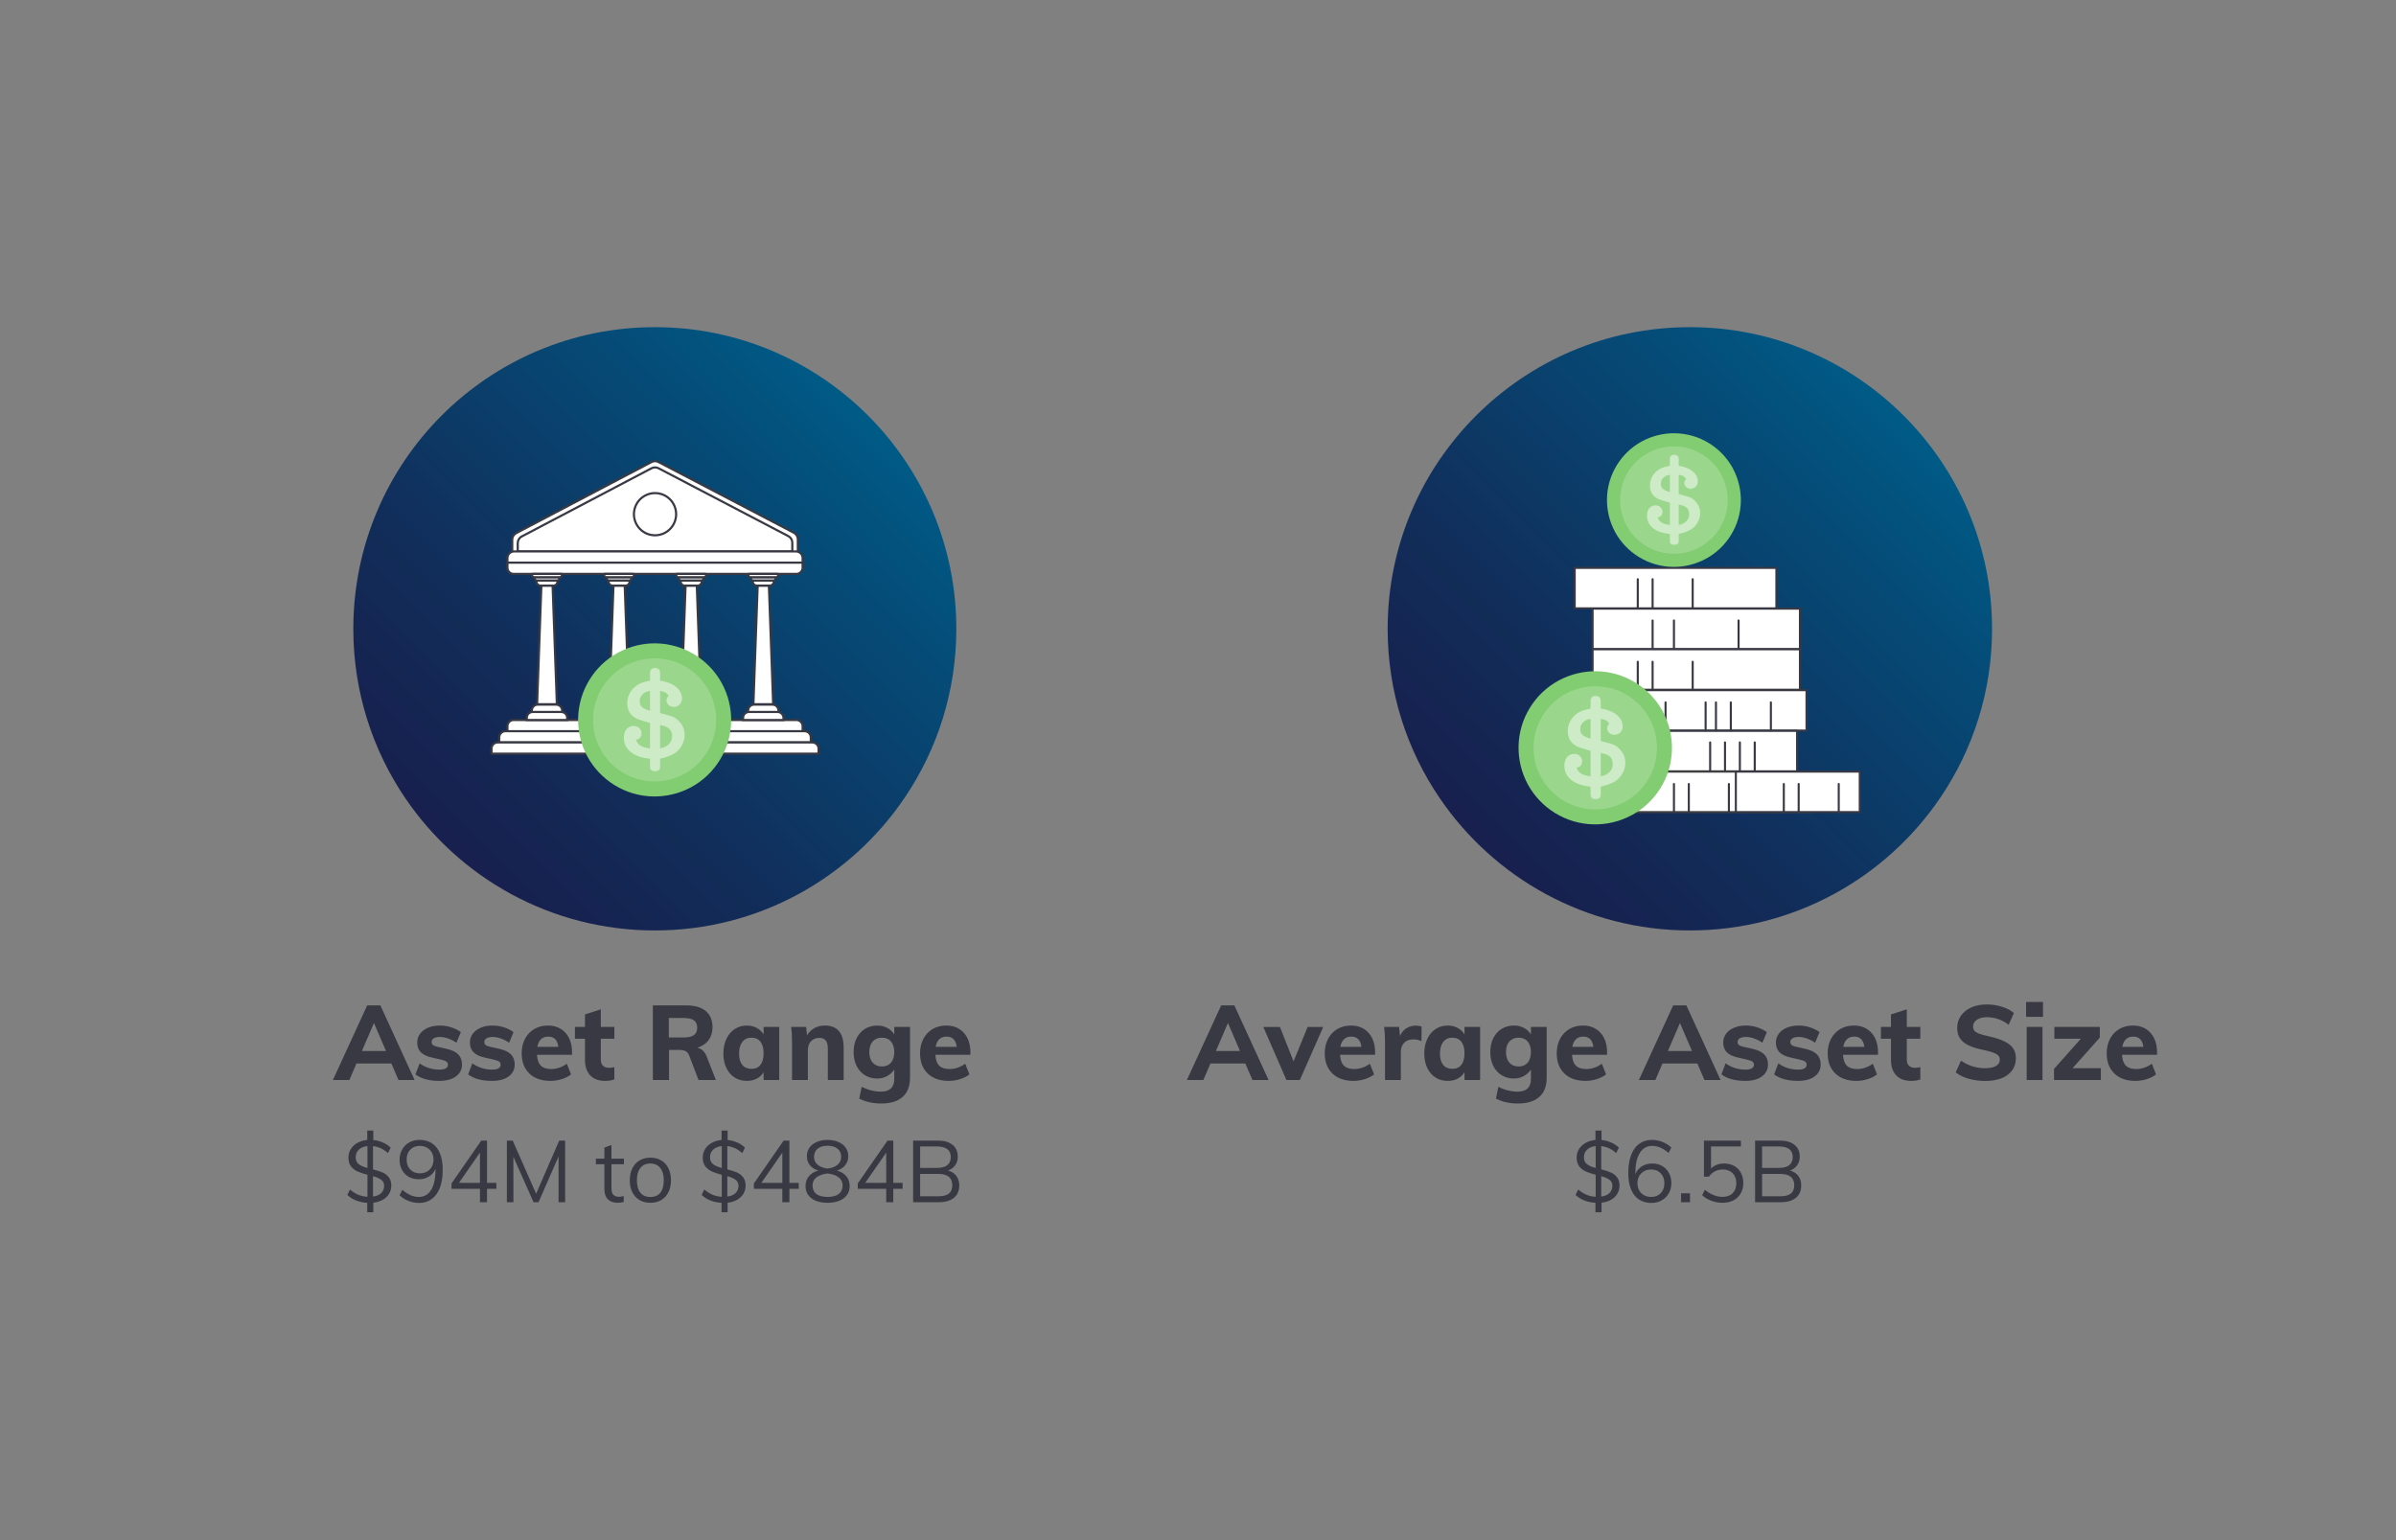 <svg xmlns="http://www.w3.org/2000/svg" xmlns:xlink="http://www.w3.org/1999/xlink" width="700" zoomAndPan="magnify" viewBox="0 0 525 337.5" height="450" preserveAspectRatio="xMidYMid meet" version="1.2"><rect x="0" y="0" width="525" height="337.5" fill="#808080" stroke="none"/><defs><clipPath id="7172b40659"><path d="M 77 71 L 210 71 L 210 204 L 77 204 Z M 77 71 "/></clipPath><clipPath id="71e9a18c4a"><path d="M 198.262 174.754 C 186.395 192.336 166.285 203.895 143.48 203.895 C 120.746 203.895 100.695 192.406 88.809 174.914 L 88.809 174.918 C 81.621 164.336 77.418 151.559 77.418 137.797 C 77.418 101.293 106.996 71.695 143.484 71.695 C 179.969 71.695 209.547 101.293 209.547 137.797 C 209.547 151.488 205.391 164.203 198.262 174.754 "/></clipPath><linearGradient x1="205.136" gradientTransform="matrix(0.456,0,0,0.456,-16.073,-33.201)" y1="519.958" x2="495.051" gradientUnits="userSpaceOnUse" y2="230.044" id="96c51d7b79"><stop style="stop-color:#17204e;stop-opacity:1;" offset="0"/><stop style="stop-color:#17204e;stop-opacity:1;" offset="0.125"/><stop style="stop-color:#17204e;stop-opacity:1;" offset="0.156"/><stop style="stop-color:#17214f;stop-opacity:1;" offset="0.172"/><stop style="stop-color:#162250;stop-opacity:1;" offset="0.188"/><stop style="stop-color:#162351;stop-opacity:1;" offset="0.203"/><stop style="stop-color:#152452;stop-opacity:1;" offset="0.219"/><stop style="stop-color:#152552;stop-opacity:1;" offset="0.234"/><stop style="stop-color:#152653;stop-opacity:1;" offset="0.25"/><stop style="stop-color:#142754;stop-opacity:1;" offset="0.266"/><stop style="stop-color:#142855;stop-opacity:1;" offset="0.281"/><stop style="stop-color:#132956;stop-opacity:1;" offset="0.297"/><stop style="stop-color:#132a57;stop-opacity:1;" offset="0.312"/><stop style="stop-color:#132b58;stop-opacity:1;" offset="0.328"/><stop style="stop-color:#122c58;stop-opacity:1;" offset="0.344"/><stop style="stop-color:#122c59;stop-opacity:1;" offset="0.352"/><stop style="stop-color:#122d5a;stop-opacity:1;" offset="0.359"/><stop style="stop-color:#112e5a;stop-opacity:1;" offset="0.367"/><stop style="stop-color:#112e5b;stop-opacity:1;" offset="0.375"/><stop style="stop-color:#112f5c;stop-opacity:1;" offset="0.383"/><stop style="stop-color:#11305d;stop-opacity:1;" offset="0.391"/><stop style="stop-color:#10305d;stop-opacity:1;" offset="0.398"/><stop style="stop-color:#10315e;stop-opacity:1;" offset="0.406"/><stop style="stop-color:#10325f;stop-opacity:1;" offset="0.414"/><stop style="stop-color:#10325f;stop-opacity:1;" offset="0.422"/><stop style="stop-color:#0f3360;stop-opacity:1;" offset="0.43"/><stop style="stop-color:#0f3461;stop-opacity:1;" offset="0.438"/><stop style="stop-color:#0f3561;stop-opacity:1;" offset="0.445"/><stop style="stop-color:#0e3562;stop-opacity:1;" offset="0.453"/><stop style="stop-color:#0e3663;stop-opacity:1;" offset="0.461"/><stop style="stop-color:#0e3763;stop-opacity:1;" offset="0.469"/><stop style="stop-color:#0e3764;stop-opacity:1;" offset="0.477"/><stop style="stop-color:#0d3865;stop-opacity:1;" offset="0.484"/><stop style="stop-color:#0d3965;stop-opacity:1;" offset="0.492"/><stop style="stop-color:#0d3966;stop-opacity:1;" offset="0.5"/><stop style="stop-color:#0d3a66;stop-opacity:1;" offset="0.5"/><stop style="stop-color:#0c3a67;stop-opacity:1;" offset="0.5"/><stop style="stop-color:#0c3a67;stop-opacity:1;" offset="0.508"/><stop style="stop-color:#0c3b67;stop-opacity:1;" offset="0.516"/><stop style="stop-color:#0c3b68;stop-opacity:1;" offset="0.523"/><stop style="stop-color:#0c3c69;stop-opacity:1;" offset="0.531"/><stop style="stop-color:#0b3d69;stop-opacity:1;" offset="0.539"/><stop style="stop-color:#0b3e6a;stop-opacity:1;" offset="0.547"/><stop style="stop-color:#0b3e6b;stop-opacity:1;" offset="0.555"/><stop style="stop-color:#0a3f6b;stop-opacity:1;" offset="0.562"/><stop style="stop-color:#0a406c;stop-opacity:1;" offset="0.57"/><stop style="stop-color:#0a406d;stop-opacity:1;" offset="0.578"/><stop style="stop-color:#0a416d;stop-opacity:1;" offset="0.586"/><stop style="stop-color:#09426e;stop-opacity:1;" offset="0.594"/><stop style="stop-color:#09426f;stop-opacity:1;" offset="0.602"/><stop style="stop-color:#09436f;stop-opacity:1;" offset="0.609"/><stop style="stop-color:#084470;stop-opacity:1;" offset="0.617"/><stop style="stop-color:#084471;stop-opacity:1;" offset="0.625"/><stop style="stop-color:#084571;stop-opacity:1;" offset="0.633"/><stop style="stop-color:#084672;stop-opacity:1;" offset="0.641"/><stop style="stop-color:#074773;stop-opacity:1;" offset="0.648"/><stop style="stop-color:#074773;stop-opacity:1;" offset="0.656"/><stop style="stop-color:#074874;stop-opacity:1;" offset="0.664"/><stop style="stop-color:#064975;stop-opacity:1;" offset="0.672"/><stop style="stop-color:#064975;stop-opacity:1;" offset="0.68"/><stop style="stop-color:#064a76;stop-opacity:1;" offset="0.688"/><stop style="stop-color:#064b77;stop-opacity:1;" offset="0.695"/><stop style="stop-color:#054b77;stop-opacity:1;" offset="0.703"/><stop style="stop-color:#054c78;stop-opacity:1;" offset="0.711"/><stop style="stop-color:#054d79;stop-opacity:1;" offset="0.719"/><stop style="stop-color:#054e7a;stop-opacity:1;" offset="0.727"/><stop style="stop-color:#044e7b;stop-opacity:1;" offset="0.734"/><stop style="stop-color:#044f7b;stop-opacity:1;" offset="0.742"/><stop style="stop-color:#04507c;stop-opacity:1;" offset="0.75"/><stop style="stop-color:#03517d;stop-opacity:1;" offset="0.758"/><stop style="stop-color:#03527e;stop-opacity:1;" offset="0.766"/><stop style="stop-color:#03527e;stop-opacity:1;" offset="0.773"/><stop style="stop-color:#03537f;stop-opacity:1;" offset="0.781"/><stop style="stop-color:#025480;stop-opacity:1;" offset="0.789"/><stop style="stop-color:#025581;stop-opacity:1;" offset="0.797"/><stop style="stop-color:#025682;stop-opacity:1;" offset="0.805"/><stop style="stop-color:#025682;stop-opacity:1;" offset="0.812"/><stop style="stop-color:#015783;stop-opacity:1;" offset="0.82"/><stop style="stop-color:#015884;stop-opacity:1;" offset="0.828"/><stop style="stop-color:#015985;stop-opacity:1;" offset="0.836"/><stop style="stop-color:#005a86;stop-opacity:1;" offset="0.844"/><stop style="stop-color:#005a86;stop-opacity:1;" offset="0.852"/><stop style="stop-color:#005b87;stop-opacity:1;" offset="0.859"/><stop style="stop-color:#005b87;stop-opacity:1;" offset="0.875"/><stop style="stop-color:#005b87;stop-opacity:1;" offset="1"/></linearGradient><clipPath id="a94077b41f"><path d="M 304 71 L 437 71 L 437 204 L 304 204 Z M 304 71 "/></clipPath><clipPath id="9d491a035a"><path d="M 425.184 174.754 C 413.285 192.336 393.129 203.895 370.273 203.895 C 347.484 203.895 327.387 192.406 315.473 174.914 L 315.473 174.918 C 308.266 164.336 304.055 151.559 304.055 137.797 C 304.055 101.293 333.703 71.695 370.273 71.695 C 406.848 71.695 436.492 101.293 436.492 137.797 C 436.492 151.488 432.324 164.203 425.184 174.754 "/></clipPath><linearGradient x1="205.136" gradientTransform="matrix(0.457,0,0,0.456,210.345,-33.201)" y1="519.958" x2="495.051" gradientUnits="userSpaceOnUse" y2="230.044" id="b8f697d0df"><stop style="stop-color:#17204e;stop-opacity:1;" offset="0"/><stop style="stop-color:#17204e;stop-opacity:1;" offset="0.125"/><stop style="stop-color:#17204e;stop-opacity:1;" offset="0.156"/><stop style="stop-color:#17214f;stop-opacity:1;" offset="0.172"/><stop style="stop-color:#162250;stop-opacity:1;" offset="0.188"/><stop style="stop-color:#162351;stop-opacity:1;" offset="0.203"/><stop style="stop-color:#152452;stop-opacity:1;" offset="0.219"/><stop style="stop-color:#152552;stop-opacity:1;" offset="0.234"/><stop style="stop-color:#152653;stop-opacity:1;" offset="0.25"/><stop style="stop-color:#142754;stop-opacity:1;" offset="0.266"/><stop style="stop-color:#142855;stop-opacity:1;" offset="0.281"/><stop style="stop-color:#132956;stop-opacity:1;" offset="0.297"/><stop style="stop-color:#132a57;stop-opacity:1;" offset="0.312"/><stop style="stop-color:#132b58;stop-opacity:1;" offset="0.328"/><stop style="stop-color:#122c58;stop-opacity:1;" offset="0.344"/><stop style="stop-color:#122c59;stop-opacity:1;" offset="0.352"/><stop style="stop-color:#122d5a;stop-opacity:1;" offset="0.359"/><stop style="stop-color:#112e5a;stop-opacity:1;" offset="0.367"/><stop style="stop-color:#112e5b;stop-opacity:1;" offset="0.375"/><stop style="stop-color:#112f5c;stop-opacity:1;" offset="0.383"/><stop style="stop-color:#11305d;stop-opacity:1;" offset="0.391"/><stop style="stop-color:#10305d;stop-opacity:1;" offset="0.398"/><stop style="stop-color:#10315e;stop-opacity:1;" offset="0.406"/><stop style="stop-color:#10325f;stop-opacity:1;" offset="0.414"/><stop style="stop-color:#10325f;stop-opacity:1;" offset="0.422"/><stop style="stop-color:#0f3360;stop-opacity:1;" offset="0.43"/><stop style="stop-color:#0f3461;stop-opacity:1;" offset="0.438"/><stop style="stop-color:#0f3561;stop-opacity:1;" offset="0.445"/><stop style="stop-color:#0e3562;stop-opacity:1;" offset="0.453"/><stop style="stop-color:#0e3663;stop-opacity:1;" offset="0.461"/><stop style="stop-color:#0e3763;stop-opacity:1;" offset="0.469"/><stop style="stop-color:#0e3764;stop-opacity:1;" offset="0.477"/><stop style="stop-color:#0d3865;stop-opacity:1;" offset="0.484"/><stop style="stop-color:#0d3965;stop-opacity:1;" offset="0.492"/><stop style="stop-color:#0d3966;stop-opacity:1;" offset="0.5"/><stop style="stop-color:#0d3a66;stop-opacity:1;" offset="0.5"/><stop style="stop-color:#0c3a67;stop-opacity:1;" offset="0.5"/><stop style="stop-color:#0c3a67;stop-opacity:1;" offset="0.508"/><stop style="stop-color:#0c3b67;stop-opacity:1;" offset="0.516"/><stop style="stop-color:#0c3b68;stop-opacity:1;" offset="0.523"/><stop style="stop-color:#0c3c69;stop-opacity:1;" offset="0.531"/><stop style="stop-color:#0b3d69;stop-opacity:1;" offset="0.539"/><stop style="stop-color:#0b3e6a;stop-opacity:1;" offset="0.547"/><stop style="stop-color:#0b3e6b;stop-opacity:1;" offset="0.555"/><stop style="stop-color:#0a3f6b;stop-opacity:1;" offset="0.562"/><stop style="stop-color:#0a406c;stop-opacity:1;" offset="0.57"/><stop style="stop-color:#0a406d;stop-opacity:1;" offset="0.578"/><stop style="stop-color:#0a416d;stop-opacity:1;" offset="0.586"/><stop style="stop-color:#09426e;stop-opacity:1;" offset="0.594"/><stop style="stop-color:#09426f;stop-opacity:1;" offset="0.602"/><stop style="stop-color:#09436f;stop-opacity:1;" offset="0.609"/><stop style="stop-color:#084470;stop-opacity:1;" offset="0.617"/><stop style="stop-color:#084471;stop-opacity:1;" offset="0.625"/><stop style="stop-color:#084571;stop-opacity:1;" offset="0.633"/><stop style="stop-color:#084672;stop-opacity:1;" offset="0.641"/><stop style="stop-color:#074773;stop-opacity:1;" offset="0.648"/><stop style="stop-color:#074773;stop-opacity:1;" offset="0.656"/><stop style="stop-color:#074874;stop-opacity:1;" offset="0.664"/><stop style="stop-color:#064975;stop-opacity:1;" offset="0.672"/><stop style="stop-color:#064975;stop-opacity:1;" offset="0.68"/><stop style="stop-color:#064a76;stop-opacity:1;" offset="0.688"/><stop style="stop-color:#064b77;stop-opacity:1;" offset="0.695"/><stop style="stop-color:#054b77;stop-opacity:1;" offset="0.703"/><stop style="stop-color:#054c78;stop-opacity:1;" offset="0.711"/><stop style="stop-color:#054d79;stop-opacity:1;" offset="0.719"/><stop style="stop-color:#054e7a;stop-opacity:1;" offset="0.727"/><stop style="stop-color:#044e7b;stop-opacity:1;" offset="0.734"/><stop style="stop-color:#044f7b;stop-opacity:1;" offset="0.742"/><stop style="stop-color:#04507c;stop-opacity:1;" offset="0.75"/><stop style="stop-color:#03517d;stop-opacity:1;" offset="0.758"/><stop style="stop-color:#03527e;stop-opacity:1;" offset="0.766"/><stop style="stop-color:#03527e;stop-opacity:1;" offset="0.773"/><stop style="stop-color:#03537f;stop-opacity:1;" offset="0.781"/><stop style="stop-color:#025480;stop-opacity:1;" offset="0.789"/><stop style="stop-color:#025581;stop-opacity:1;" offset="0.797"/><stop style="stop-color:#025682;stop-opacity:1;" offset="0.805"/><stop style="stop-color:#025682;stop-opacity:1;" offset="0.812"/><stop style="stop-color:#015783;stop-opacity:1;" offset="0.82"/><stop style="stop-color:#015884;stop-opacity:1;" offset="0.828"/><stop style="stop-color:#015985;stop-opacity:1;" offset="0.836"/><stop style="stop-color:#005a86;stop-opacity:1;" offset="0.844"/><stop style="stop-color:#005a86;stop-opacity:1;" offset="0.852"/><stop style="stop-color:#005b87;stop-opacity:1;" offset="0.859"/><stop style="stop-color:#005b87;stop-opacity:1;" offset="0.875"/><stop style="stop-color:#005b87;stop-opacity:1;" offset="1"/></linearGradient></defs><g id="df6b3bdd69"><g clip-rule="nonzero" clip-path="url(#7172b40659)"><g clip-rule="nonzero" clip-path="url(#71e9a18c4a)"><path style=" stroke:none;fill-rule:nonzero;fill:url(#96c51d7b79);" d="M 77.418 71.695 L 77.418 203.895 L 209.547 203.895 L 209.547 71.695 Z M 77.418 71.695 "/></g></g><path style="fill-rule:nonzero;fill:#ffffff;fill-opacity:1;stroke-width:1.035;stroke-linecap:butt;stroke-linejoin:miter;stroke:#383943;stroke-opacity:1;stroke-miterlimit:10;" d="M 281.383 190.471 L 281.383 182.187 C 281.383 180.85 282.12 179.634 283.294 179.017 L 348.34 144.837 C 349.377 144.289 350.62 144.289 351.657 144.837 L 416.702 178.837 C 417.885 179.454 418.622 180.679 418.622 182.007 L 418.622 190.471 Z M 281.383 190.471 " transform="matrix(0.456,0,0,0.456,-16.073,35.198)"/><path style="fill-rule:nonzero;fill:#ffffff;fill-opacity:1;stroke-width:1.035;stroke-linecap:butt;stroke-linejoin:miter;stroke:#383943;stroke-opacity:1;stroke-miterlimit:10;" d="M 284.031 187.815 L 284.031 183.789 C 284.031 182.461 284.768 181.236 285.943 180.619 L 348.34 147.835 C 349.377 147.287 350.62 147.287 351.665 147.827 L 414.045 180.448 C 415.228 181.065 415.965 182.281 415.965 183.617 L 415.965 187.815 Z M 284.031 187.815 " transform="matrix(0.456,0,0,0.456,-16.073,35.198)"/><path style="fill-rule:nonzero;fill:#ffffff;fill-opacity:1;stroke-width:1.035;stroke-linecap:butt;stroke-linejoin:miter;stroke:#383943;stroke-opacity:1;stroke-miterlimit:10;" d="M 282.231 187.815 L 417.773 187.815 C 418.185 187.815 418.588 187.892 418.973 188.055 C 419.359 188.218 419.702 188.44 420.002 188.74 C 420.293 189.031 420.525 189.374 420.679 189.76 C 420.842 190.145 420.919 190.548 420.919 190.968 L 420.919 195.456 C 420.919 195.868 420.842 196.27 420.679 196.656 C 420.525 197.041 420.293 197.384 420.002 197.684 C 419.702 197.975 419.359 198.206 418.973 198.36 C 418.588 198.523 418.185 198.6 417.773 198.6 L 282.231 198.6 C 281.811 198.6 281.409 198.523 281.023 198.36 C 280.637 198.206 280.294 197.975 280.003 197.684 C 279.703 197.384 279.48 197.041 279.317 196.656 C 279.163 196.27 279.077 195.868 279.077 195.456 L 279.077 190.968 C 279.077 190.548 279.163 190.145 279.317 189.76 C 279.48 189.374 279.703 189.031 280.003 188.74 C 280.294 188.44 280.637 188.218 281.023 188.055 C 281.409 187.892 281.811 187.815 282.231 187.815 Z M 282.231 187.815 " transform="matrix(0.456,0,0,0.456,-16.073,35.198)"/><path style="fill-rule:nonzero;fill:#ffffff;fill-opacity:1;stroke-width:1.035;stroke-linecap:butt;stroke-linejoin:miter;stroke:#383943;stroke-opacity:1;stroke-miterlimit:10;" d="M 279.077 193.212 L 420.919 193.212 L 420.919 195.636 C 420.919 197.272 419.59 198.6 417.953 198.6 L 282.043 198.6 C 280.406 198.6 279.077 197.272 279.077 195.636 Z M 279.077 193.212 " transform="matrix(0.456,0,0,0.456,-16.073,35.198)"/><path style="fill-rule:nonzero;fill:#ffffff;fill-opacity:1;stroke-width:1.035;stroke-linecap:butt;stroke-linejoin:miter;stroke:#383943;stroke-opacity:1;stroke-miterlimit:10;" d="M 282.043 268.82 L 417.953 268.82 C 419.59 268.82 420.919 270.148 420.919 271.784 L 420.919 274.208 L 279.077 274.208 L 279.077 271.784 C 279.077 270.148 280.406 268.82 282.043 268.82 Z M 282.043 268.82 " transform="matrix(0.456,0,0,0.456,-16.073,35.198)"/><path style="fill-rule:nonzero;fill:#ffffff;fill-opacity:1;stroke-width:1.035;stroke-linecap:butt;stroke-linejoin:miter;stroke:#383943;stroke-opacity:1;stroke-miterlimit:10;" d="M 278.109 274.208 L 421.887 274.208 C 423.525 274.208 424.853 275.536 424.853 277.181 L 424.853 279.605 L 275.143 279.605 L 275.143 277.181 C 275.143 275.536 276.472 274.208 278.109 274.208 Z M 278.109 274.208 " transform="matrix(0.456,0,0,0.456,-16.073,35.198)"/><path style="fill-rule:nonzero;fill:#ffffff;fill-opacity:1;stroke-width:1.035;stroke-linecap:butt;stroke-linejoin:miter;stroke:#383943;stroke-opacity:1;stroke-miterlimit:10;" d="M 274.398 279.605 L 425.599 279.605 C 427.236 279.605 428.573 280.933 428.573 282.569 L 428.573 285.002 L 271.432 285.002 L 271.432 282.569 C 271.432 280.933 272.76 279.605 274.398 279.605 Z M 274.398 279.605 " transform="matrix(0.456,0,0,0.456,-16.073,35.198)"/><path style="fill-rule:nonzero;fill:#ffffff;fill-opacity:1;stroke-width:1.035;stroke-linecap:butt;stroke-linejoin:miter;stroke:#383943;stroke-opacity:1;stroke-miterlimit:10;" d="M 302.828 261.247 L 293.331 261.247 L 293.339 261.179 L 293.391 259.782 L 295.388 204.228 L 300.779 204.228 L 302.776 259.782 L 302.828 261.179 Z M 302.828 261.247 " transform="matrix(0.456,0,0,0.456,-16.073,35.198)"/><path style="fill-rule:nonzero;fill:#ffffff;fill-opacity:1;stroke-width:1.035;stroke-linecap:butt;stroke-linejoin:miter;stroke:#383943;stroke-opacity:1;stroke-miterlimit:10;" d="M 293.048 201.65 L 303.119 201.65 L 303.119 202.318 C 303.119 203.372 302.262 204.228 301.216 204.228 L 294.951 204.228 C 293.905 204.228 293.048 203.372 293.048 202.318 Z M 293.048 201.65 " transform="matrix(0.456,0,0,0.456,-16.073,35.198)"/><path style="fill-rule:nonzero;fill:#ffffff;fill-opacity:1;stroke-width:1.035;stroke-linecap:butt;stroke-linejoin:miter;stroke:#383943;stroke-opacity:1;stroke-miterlimit:10;" d="M 292.32 200.168 L 303.839 200.168 C 303.925 200.168 303.993 200.236 303.993 200.314 L 303.993 200.733 C 303.993 201.299 303.53 201.761 302.965 201.761 L 293.202 201.761 C 292.637 201.761 292.174 201.299 292.174 200.733 L 292.174 200.314 C 292.174 200.236 292.242 200.168 292.32 200.168 Z M 292.32 200.168 " transform="matrix(0.456,0,0,0.456,-16.073,35.198)"/><path style="fill-rule:nonzero;fill:#ffffff;fill-opacity:1;stroke-width:1.035;stroke-linecap:butt;stroke-linejoin:miter;stroke:#383943;stroke-opacity:1;stroke-miterlimit:10;" d="M 291.068 198.6 L 305.099 198.6 C 305.185 198.6 305.245 198.669 305.245 198.754 L 305.245 199.166 C 305.245 199.731 304.79 200.194 304.225 200.194 L 291.942 200.194 C 291.377 200.194 290.914 199.731 290.914 199.166 L 290.914 198.754 C 290.914 198.669 290.982 198.6 291.068 198.6 Z M 291.068 198.6 " transform="matrix(0.456,0,0,0.456,-16.073,35.198)"/><path style="fill-rule:nonzero;fill:#ffffff;fill-opacity:1;stroke-width:1.035;stroke-linecap:butt;stroke-linejoin:miter;stroke:#383943;stroke-opacity:1;stroke-miterlimit:10;" d="M 293.657 261.427 L 302.51 261.427 C 304.088 261.427 305.365 262.712 305.365 264.288 L 305.365 265.299 L 290.794 265.299 L 290.794 264.288 C 290.794 262.712 292.08 261.427 293.657 261.427 Z M 293.657 261.427 " transform="matrix(0.456,0,0,0.456,-16.073,35.198)"/><path style="fill-rule:nonzero;fill:#ffffff;fill-opacity:1;stroke-width:1.035;stroke-linecap:butt;stroke-linejoin:miter;stroke:#383943;stroke-opacity:1;stroke-miterlimit:10;" d="M 291.24 264.948 L 304.927 264.948 C 306.505 264.948 307.782 266.224 307.782 267.8 L 307.782 268.82 L 288.377 268.82 L 288.377 267.8 C 288.377 266.224 289.663 264.948 291.24 264.948 Z M 291.24 264.948 " transform="matrix(0.456,0,0,0.456,-16.073,35.198)"/><path style="fill-rule:nonzero;fill:#ffffff;fill-opacity:1;stroke-width:1.035;stroke-linecap:butt;stroke-linejoin:miter;stroke:#383943;stroke-opacity:1;stroke-miterlimit:10;" d="M 372.116 261.247 L 362.619 261.247 L 362.628 261.179 L 362.679 259.782 L 364.676 204.228 L 370.067 204.228 L 372.064 259.782 L 372.116 261.179 Z M 372.116 261.247 " transform="matrix(0.456,0,0,0.456,-16.073,35.198)"/><path style="fill-rule:nonzero;fill:#ffffff;fill-opacity:1;stroke-width:1.035;stroke-linecap:butt;stroke-linejoin:miter;stroke:#383943;stroke-opacity:1;stroke-miterlimit:10;" d="M 362.336 201.65 L 372.407 201.65 L 372.407 202.318 C 372.407 203.372 371.55 204.228 370.504 204.228 L 364.239 204.228 C 363.193 204.228 362.336 203.372 362.336 202.318 Z M 362.336 201.65 " transform="matrix(0.456,0,0,0.456,-16.073,35.198)"/><path style="fill-rule:nonzero;fill:#ffffff;fill-opacity:1;stroke-width:1.035;stroke-linecap:butt;stroke-linejoin:miter;stroke:#383943;stroke-opacity:1;stroke-miterlimit:10;" d="M 361.608 200.168 L 373.127 200.168 C 373.213 200.168 373.281 200.236 373.281 200.314 L 373.281 200.733 C 373.281 201.299 372.818 201.761 372.253 201.761 L 362.49 201.761 C 361.925 201.761 361.462 201.299 361.462 200.733 L 361.462 200.314 C 361.462 200.236 361.53 200.168 361.616 200.168 Z M 361.608 200.168 " transform="matrix(0.456,0,0,0.456,-16.073,35.198)"/><path style="fill-rule:nonzero;fill:#ffffff;fill-opacity:1;stroke-width:1.035;stroke-linecap:butt;stroke-linejoin:miter;stroke:#383943;stroke-opacity:1;stroke-miterlimit:10;" d="M 360.356 198.6 L 374.387 198.6 C 374.473 198.6 374.541 198.669 374.541 198.754 L 374.541 199.166 C 374.541 199.731 374.078 200.194 373.513 200.194 L 361.23 200.194 C 360.665 200.194 360.202 199.731 360.202 199.166 L 360.202 198.754 C 360.202 198.669 360.27 198.6 360.356 198.6 Z M 360.356 198.6 " transform="matrix(0.456,0,0,0.456,-16.073,35.198)"/><path style="fill-rule:nonzero;fill:#ffffff;fill-opacity:1;stroke-width:1.035;stroke-linecap:butt;stroke-linejoin:miter;stroke:#383943;stroke-opacity:1;stroke-miterlimit:10;" d="M 362.945 261.427 L 371.798 261.427 C 373.376 261.427 374.653 262.712 374.653 264.288 L 374.653 265.299 L 360.082 265.299 L 360.082 264.288 C 360.082 262.712 361.368 261.427 362.945 261.427 Z M 362.945 261.427 " transform="matrix(0.456,0,0,0.456,-16.073,35.198)"/><path style="fill-rule:nonzero;fill:#ffffff;fill-opacity:1;stroke-width:1.035;stroke-linecap:butt;stroke-linejoin:miter;stroke:#383943;stroke-opacity:1;stroke-miterlimit:10;" d="M 360.528 264.948 L 374.216 264.948 C 375.793 264.948 377.078 266.224 377.078 267.8 L 377.078 268.82 L 357.665 268.82 L 357.665 267.8 C 357.665 266.224 358.951 264.948 360.528 264.948 Z M 360.528 264.948 " transform="matrix(0.456,0,0,0.456,-16.073,35.198)"/><path style="fill-rule:nonzero;fill:#ffffff;fill-opacity:1;stroke-width:1.035;stroke-linecap:butt;stroke-linejoin:miter;stroke:#383943;stroke-opacity:1;stroke-miterlimit:10;" d="M 406.76 261.247 L 397.272 261.247 L 397.272 261.179 L 397.323 259.782 L 399.32 204.228 L 404.711 204.228 L 406.708 259.782 L 406.76 261.179 Z M 406.76 261.247 " transform="matrix(0.456,0,0,0.456,-16.073,35.198)"/><path style="fill-rule:nonzero;fill:#ffffff;fill-opacity:1;stroke-width:1.035;stroke-linecap:butt;stroke-linejoin:miter;stroke:#383943;stroke-opacity:1;stroke-miterlimit:10;" d="M 396.98 201.65 L 407.051 201.65 L 407.051 202.318 C 407.051 203.372 406.194 204.228 405.148 204.228 L 398.883 204.228 C 397.837 204.228 396.98 203.372 396.98 202.318 Z M 396.98 201.65 " transform="matrix(0.456,0,0,0.456,-16.073,35.198)"/><path style="fill-rule:nonzero;fill:#ffffff;fill-opacity:1;stroke-width:1.035;stroke-linecap:butt;stroke-linejoin:miter;stroke:#383943;stroke-opacity:1;stroke-miterlimit:10;" d="M 396.26 200.168 L 407.771 200.168 C 407.857 200.168 407.925 200.236 407.925 200.314 L 407.925 200.733 C 407.925 201.299 407.462 201.761 406.897 201.761 L 397.134 201.761 C 396.569 201.761 396.106 201.299 396.106 200.733 L 396.106 200.314 C 396.106 200.236 396.174 200.168 396.26 200.168 Z M 396.26 200.168 " transform="matrix(0.456,0,0,0.456,-16.073,35.198)"/><path style="fill-rule:nonzero;fill:#ffffff;fill-opacity:1;stroke-width:1.035;stroke-linecap:butt;stroke-linejoin:miter;stroke:#383943;stroke-opacity:1;stroke-miterlimit:10;" d="M 395 198.6 L 409.031 198.6 C 409.117 198.6 409.185 198.669 409.185 198.754 L 409.185 199.166 C 409.185 199.731 408.722 200.194 408.157 200.194 L 395.874 200.194 C 395.309 200.194 394.846 199.731 394.846 199.166 L 394.846 198.754 C 394.846 198.669 394.915 198.6 395 198.6 Z M 395 198.6 " transform="matrix(0.456,0,0,0.456,-16.073,35.198)"/><path style="fill-rule:nonzero;fill:#ffffff;fill-opacity:1;stroke-width:1.035;stroke-linecap:butt;stroke-linejoin:miter;stroke:#383943;stroke-opacity:1;stroke-miterlimit:10;" d="M 397.589 261.427 L 406.443 261.427 C 408.02 261.427 409.305 262.712 409.305 264.288 L 409.305 265.299 L 394.726 265.299 L 394.726 264.288 C 394.726 262.712 396.012 261.427 397.589 261.427 Z M 397.589 261.427 " transform="matrix(0.456,0,0,0.456,-16.073,35.198)"/><path style="fill-rule:nonzero;fill:#ffffff;fill-opacity:1;stroke-width:1.035;stroke-linecap:butt;stroke-linejoin:miter;stroke:#383943;stroke-opacity:1;stroke-miterlimit:10;" d="M 395.172 264.948 L 408.86 264.948 C 410.437 264.948 411.722 266.224 411.722 267.8 L 411.722 268.82 L 392.309 268.82 L 392.309 267.8 C 392.309 266.224 393.595 264.948 395.172 264.948 Z M 395.172 264.948 " transform="matrix(0.456,0,0,0.456,-16.073,35.198)"/><path style="fill-rule:nonzero;fill:#ffffff;fill-opacity:1;stroke-width:1.035;stroke-linecap:butt;stroke-linejoin:miter;stroke:#383943;stroke-opacity:1;stroke-miterlimit:10;" d="M 337.472 261.247 L 327.975 261.247 L 327.983 261.179 L 328.035 259.782 L 330.032 204.228 L 335.423 204.228 L 337.42 259.782 L 337.472 261.179 Z M 337.472 261.247 " transform="matrix(0.456,0,0,0.456,-16.073,35.198)"/><path style="fill-rule:nonzero;fill:#ffffff;fill-opacity:1;stroke-width:1.035;stroke-linecap:butt;stroke-linejoin:miter;stroke:#383943;stroke-opacity:1;stroke-miterlimit:10;" d="M 327.692 201.65 L 337.763 201.65 L 337.763 202.318 C 337.763 203.372 336.906 204.228 335.86 204.228 L 329.595 204.228 C 328.549 204.228 327.692 203.372 327.692 202.318 Z M 327.692 201.65 " transform="matrix(0.456,0,0,0.456,-16.073,35.198)"/><path style="fill-rule:nonzero;fill:#ffffff;fill-opacity:1;stroke-width:1.035;stroke-linecap:butt;stroke-linejoin:miter;stroke:#383943;stroke-opacity:1;stroke-miterlimit:10;" d="M 326.964 200.168 L 338.483 200.168 C 338.569 200.168 338.637 200.236 338.637 200.314 L 338.637 200.733 C 338.637 201.299 338.174 201.761 337.609 201.761 L 327.846 201.761 C 327.281 201.761 326.818 201.299 326.818 200.733 L 326.818 200.314 C 326.818 200.236 326.886 200.168 326.964 200.168 Z M 326.964 200.168 " transform="matrix(0.456,0,0,0.456,-16.073,35.198)"/><path style="fill-rule:nonzero;fill:#ffffff;fill-opacity:1;stroke-width:1.035;stroke-linecap:butt;stroke-linejoin:miter;stroke:#383943;stroke-opacity:1;stroke-miterlimit:10;" d="M 325.712 198.6 L 339.743 198.6 C 339.829 198.6 339.889 198.669 339.889 198.754 L 339.889 199.166 C 339.889 199.731 339.434 200.194 338.869 200.194 L 326.586 200.194 C 326.021 200.194 325.558 199.731 325.558 199.166 L 325.558 198.754 C 325.558 198.669 325.626 198.6 325.712 198.6 Z M 325.712 198.6 " transform="matrix(0.456,0,0,0.456,-16.073,35.198)"/><path style="fill-rule:nonzero;fill:#ffffff;fill-opacity:1;stroke-width:1.035;stroke-linecap:butt;stroke-linejoin:miter;stroke:#383943;stroke-opacity:1;stroke-miterlimit:10;" d="M 328.301 261.427 L 337.154 261.427 C 338.732 261.427 340.009 262.712 340.009 264.288 L 340.009 265.299 L 325.438 265.299 L 325.438 264.288 C 325.438 262.712 326.724 261.427 328.301 261.427 Z M 328.301 261.427 " transform="matrix(0.456,0,0,0.456,-16.073,35.198)"/><path style="fill-rule:nonzero;fill:#ffffff;fill-opacity:1;stroke-width:1.035;stroke-linecap:butt;stroke-linejoin:miter;stroke:#383943;stroke-opacity:1;stroke-miterlimit:10;" d="M 325.884 264.948 L 339.572 264.948 C 341.149 264.948 342.426 266.224 342.426 267.8 L 342.426 268.82 L 323.021 268.82 L 323.021 267.8 C 323.021 266.224 324.307 264.948 325.884 264.948 Z M 325.884 264.948 " transform="matrix(0.456,0,0,0.456,-16.073,35.198)"/><path style="fill-rule:nonzero;fill:#ffffff;fill-opacity:1;stroke-width:1.035;stroke-linecap:butt;stroke-linejoin:miter;stroke:#383943;stroke-opacity:1;stroke-miterlimit:10;" d="M 360.142 169.911 C 360.142 170.579 360.073 171.239 359.945 171.89 C 359.816 172.541 359.619 173.175 359.371 173.792 C 359.113 174.408 358.796 174.991 358.428 175.548 C 358.059 176.096 357.639 176.61 357.168 177.081 C 356.696 177.552 356.182 177.972 355.634 178.34 C 355.076 178.709 354.494 179.026 353.877 179.283 C 353.268 179.531 352.634 179.728 351.974 179.857 C 351.322 179.985 350.662 180.054 350.002 180.054 C 349.334 180.054 348.674 179.985 348.023 179.857 C 347.371 179.728 346.737 179.531 346.12 179.283 C 345.503 179.026 344.92 178.709 344.363 178.34 C 343.814 177.972 343.3 177.552 342.828 177.081 C 342.357 176.61 341.937 176.096 341.569 175.548 C 341.2 174.991 340.891 174.408 340.634 173.792 C 340.377 173.175 340.189 172.541 340.06 171.89 C 339.923 171.239 339.863 170.579 339.863 169.911 C 339.863 169.243 339.923 168.583 340.06 167.932 C 340.189 167.281 340.377 166.647 340.634 166.03 C 340.891 165.414 341.2 164.831 341.569 164.283 C 341.937 163.726 342.357 163.212 342.828 162.741 C 343.3 162.27 343.814 161.85 344.371 161.482 C 344.92 161.113 345.503 160.796 346.12 160.548 C 346.737 160.291 347.371 160.094 348.023 159.965 C 348.674 159.837 349.334 159.777 350.002 159.777 C 350.662 159.777 351.322 159.837 351.974 159.965 C 352.634 160.094 353.268 160.291 353.877 160.548 C 354.494 160.796 355.076 161.113 355.634 161.482 C 356.182 161.85 356.696 162.27 357.168 162.741 C 357.639 163.212 358.059 163.726 358.428 164.283 C 358.796 164.831 359.113 165.414 359.371 166.03 C 359.619 166.647 359.816 167.281 359.945 167.932 C 360.073 168.583 360.142 169.243 360.142 169.911 Z M 360.142 169.911 " transform="matrix(0.456,0,0,0.456,-16.073,35.198)"/><path style=" stroke:none;fill-rule:nonzero;fill:#82cc71;fill-opacity:1;" d="M 152.195 143.445 C 152.516 143.645 152.832 143.848 153.129 144.066 C 154.32 144.906 155.367 145.875 156.266 146.945 C 156.75 147.516 157.191 148.121 157.59 148.75 C 158.391 150.004 159.008 151.352 159.445 152.754 C 159.668 153.469 159.84 154.191 159.969 154.93 C 160.207 156.324 160.273 157.758 160.152 159.184 C 160.09 159.922 159.98 160.668 159.812 161.398 C 159.5 162.816 159 164.207 158.293 165.539 C 158.129 165.867 157.941 166.191 157.742 166.516 C 157.547 166.84 157.344 167.152 157.125 167.453 C 156.285 168.641 155.316 169.691 154.246 170.59 C 153.676 171.074 153.074 171.516 152.445 171.914 C 151.191 172.715 149.844 173.332 148.445 173.77 C 147.73 173.992 147.004 174.168 146.266 174.293 C 144.871 174.531 143.441 174.598 142.016 174.477 C 141.277 174.418 140.531 174.305 139.801 174.137 C 138.387 173.828 136.996 173.324 135.664 172.621 C 135.332 172.453 135.008 172.266 134.688 172.07 C 134.363 171.871 134.051 171.668 133.75 171.449 C 132.562 170.609 131.512 169.641 130.613 168.57 C 130.129 168 129.688 167.395 129.289 166.766 C 128.492 165.512 127.875 164.164 127.438 162.762 C 127.215 162.047 127.039 161.324 126.91 160.586 C 126.676 159.188 126.609 157.758 126.73 156.332 C 126.789 155.594 126.902 154.848 127.07 154.117 C 127.379 152.699 127.883 151.309 128.586 149.977 C 128.754 149.648 128.938 149.32 129.137 149 C 129.336 148.676 129.539 148.363 129.754 148.062 C 130.594 146.871 131.562 145.824 132.633 144.926 C 133.203 144.441 133.809 143.996 134.438 143.602 C 135.688 142.801 137.035 142.184 138.438 141.746 C 139.152 141.523 139.879 141.348 140.613 141.223 C 142.008 140.984 143.438 140.918 144.863 141.039 C 145.605 141.098 146.348 141.211 147.078 141.379 C 148.496 141.688 149.887 142.191 151.219 142.895 C 151.547 143.062 151.871 143.25 152.195 143.445 Z M 152.195 143.445 "/><path style=" stroke:none;fill-rule:nonzero;fill:#ffffff;fill-opacity:0.2;" d="M 156.922 157.758 C 156.922 158.645 156.836 159.52 156.664 160.391 C 156.488 161.258 156.234 162.102 155.895 162.918 C 155.555 163.738 155.141 164.516 154.648 165.25 C 154.156 165.988 153.598 166.668 152.973 167.297 C 152.348 167.922 151.664 168.48 150.93 168.973 C 150.195 169.465 149.418 169.879 148.598 170.219 C 147.781 170.559 146.938 170.812 146.07 170.988 C 145.203 171.16 144.324 171.246 143.441 171.246 C 142.555 171.246 141.68 171.16 140.809 170.988 C 139.941 170.812 139.098 170.559 138.281 170.219 C 137.465 169.879 136.688 169.465 135.949 168.973 C 135.215 168.48 134.535 167.922 133.906 167.297 C 133.281 166.668 132.723 165.988 132.23 165.25 C 131.738 164.516 131.324 163.738 130.984 162.918 C 130.648 162.102 130.391 161.258 130.219 160.391 C 130.047 159.52 129.961 158.645 129.961 157.758 C 129.961 156.871 130.047 155.996 130.219 155.125 C 130.391 154.258 130.648 153.414 130.984 152.598 C 131.324 151.777 131.738 151 132.23 150.266 C 132.723 149.527 133.281 148.848 133.906 148.219 C 134.535 147.594 135.215 147.035 135.949 146.543 C 136.688 146.051 137.465 145.637 138.281 145.297 C 139.098 144.957 139.941 144.703 140.809 144.527 C 141.68 144.355 142.555 144.27 143.441 144.27 C 144.324 144.27 145.203 144.355 146.07 144.527 C 146.938 144.703 147.781 144.957 148.598 145.297 C 149.418 145.637 150.195 146.051 150.93 146.543 C 151.664 147.035 152.348 147.594 152.973 148.219 C 153.598 148.848 154.156 149.527 154.648 150.266 C 155.141 151 155.555 151.777 155.895 152.598 C 156.234 153.414 156.488 154.258 156.664 155.125 C 156.836 155.996 156.922 156.871 156.922 157.758 Z M 156.922 157.758 "/><path style=" stroke:none;fill-rule:nonzero;fill:#ffffff;fill-opacity:0.5;" d="M 149.176 158.5 C 148.953 158.211 148.711 157.953 148.449 157.723 C 148.184 157.492 147.926 157.312 147.672 157.176 C 147.434 157.059 147.051 156.922 146.527 156.77 C 146 156.613 145.465 156.469 144.922 156.336 L 144.641 156.258 L 144.641 151.418 C 145.609 151.52 146.23 151.883 146.5 152.512 C 146.195 152.801 146.043 153.125 146.043 153.48 C 146.043 153.871 146.195 154.207 146.5 154.488 C 146.805 154.766 147.188 154.906 147.645 154.906 C 148.156 154.906 148.578 154.734 148.918 154.383 C 149.258 154.035 149.43 153.598 149.43 153.074 C 149.43 152.086 148.996 151.242 148.129 150.539 C 147.266 149.832 146.102 149.371 144.641 149.148 L 144.641 147.492 C 144.641 146.762 144.27 146.398 143.52 146.398 C 142.793 146.398 142.426 146.762 142.426 147.492 L 142.426 149.148 C 142 149.234 141.602 149.328 141.23 149.43 C 140.855 149.531 140.523 149.648 140.238 149.785 C 139.828 149.973 139.449 150.215 139.102 150.512 C 138.754 150.809 138.457 151.145 138.211 151.52 C 137.965 151.895 137.773 152.297 137.641 152.73 C 137.504 153.164 137.434 153.609 137.434 154.066 C 137.434 154.934 137.648 155.68 138.07 156.309 C 138.242 156.547 138.465 156.777 138.746 156.996 C 139.027 157.219 139.32 157.395 139.625 157.531 C 139.812 157.617 140.148 157.734 140.629 157.891 C 141.113 158.043 141.711 158.219 142.426 158.426 L 142.426 164.004 C 141.578 163.938 140.895 163.742 140.375 163.418 C 139.859 163.098 139.523 162.652 139.371 162.094 C 139.812 162.008 140.121 161.852 140.301 161.621 C 140.477 161.395 140.566 161.074 140.566 160.668 C 140.566 160.227 140.402 159.852 140.07 159.547 C 139.738 159.238 139.344 159.086 138.887 159.086 C 138.223 159.086 137.691 159.32 137.293 159.789 C 136.895 160.254 136.695 160.871 136.695 161.633 C 136.695 162.941 137.199 164 138.211 164.805 C 139.219 165.613 140.625 166.102 142.426 166.27 L 142.426 168.027 C 142.426 168.676 142.789 168.996 143.52 168.996 C 144.266 168.996 144.641 168.676 144.641 168.027 L 144.641 166.246 C 145.133 166.145 145.594 166.023 146.027 165.887 C 146.461 165.754 146.84 165.602 147.16 165.43 C 148.027 165.039 148.719 164.441 149.234 163.633 C 149.754 162.828 150.012 161.965 150.012 161.047 C 150.012 160.062 149.734 159.215 149.172 158.5 Z M 140.684 154.945 C 140.336 154.648 140.16 154.23 140.16 153.684 C 140.16 153.09 140.359 152.59 140.758 152.184 C 141.156 151.773 141.715 151.52 142.426 151.418 L 142.426 155.75 C 141.613 155.512 141.031 155.242 140.684 154.945 Z M 146.426 163.188 C 146.152 163.41 145.879 163.586 145.598 163.723 C 145.316 163.859 145 163.945 144.641 163.977 L 144.641 158.883 C 145.574 159.051 146.246 159.324 146.652 159.699 C 147.062 160.07 147.266 160.605 147.266 161.301 C 147.266 162.082 146.984 162.711 146.426 163.188 Z M 146.426 163.188 "/><g style="fill:#383943;fill-opacity:1;"><g transform="translate(73.19, 236.674)"><path style="stroke:none" d="M 14.125 0 L 12.562 -3.625 L 4.922 -3.625 L 3.359 0 L -0.25 0 L 7.266 -16.359 L 10.156 -16.359 L 17.656 0 Z M 6.109 -6.359 L 11.391 -6.359 L 8.75 -12.5 Z M 6.109 -6.359 "/></g></g><g style="fill:#383943;fill-opacity:1;"><g transform="translate(90.386, 236.674)"><path style="stroke:none" d="M 5.859 0.188 C 3.648 0.188 1.91 -0.285 0.641 -1.234 L 1.562 -3.656 C 2.176 -3.207 2.859 -2.863 3.609 -2.625 C 4.359 -2.395 5.125 -2.281 5.906 -2.281 C 6.5 -2.281 6.957 -2.367 7.281 -2.547 C 7.602 -2.734 7.766 -3.004 7.766 -3.359 C 7.766 -3.648 7.648 -3.879 7.422 -4.047 C 7.191 -4.211 6.785 -4.359 6.203 -4.484 L 4.297 -4.922 C 3.18 -5.16 2.359 -5.547 1.828 -6.078 C 1.297 -6.617 1.031 -7.332 1.031 -8.219 C 1.031 -8.938 1.238 -9.578 1.656 -10.141 C 2.082 -10.711 2.672 -11.156 3.422 -11.469 C 4.172 -11.781 5.035 -11.938 6.016 -11.938 C 6.848 -11.938 7.66 -11.812 8.453 -11.562 C 9.242 -11.312 9.957 -10.957 10.594 -10.5 L 9.625 -8.172 C 9.031 -8.586 8.422 -8.898 7.797 -9.109 C 7.18 -9.328 6.582 -9.438 6 -9.438 C 5.426 -9.438 4.977 -9.336 4.656 -9.141 C 4.344 -8.941 4.188 -8.664 4.188 -8.312 C 4.188 -8.051 4.281 -7.836 4.469 -7.672 C 4.656 -7.516 4.992 -7.383 5.484 -7.281 L 7.438 -6.844 C 8.633 -6.57 9.5 -6.16 10.031 -5.609 C 10.57 -5.055 10.844 -4.32 10.844 -3.406 C 10.844 -2.301 10.395 -1.426 9.5 -0.781 C 8.613 -0.133 7.398 0.188 5.859 0.188 Z M 5.859 0.188 "/></g></g><g style="fill:#383943;fill-opacity:1;"><g transform="translate(101.934, 236.674)"><path style="stroke:none" d="M 5.859 0.188 C 3.648 0.188 1.91 -0.285 0.641 -1.234 L 1.562 -3.656 C 2.176 -3.207 2.859 -2.863 3.609 -2.625 C 4.359 -2.395 5.125 -2.281 5.906 -2.281 C 6.5 -2.281 6.957 -2.367 7.281 -2.547 C 7.602 -2.734 7.766 -3.004 7.766 -3.359 C 7.766 -3.648 7.648 -3.879 7.422 -4.047 C 7.191 -4.211 6.785 -4.359 6.203 -4.484 L 4.297 -4.922 C 3.18 -5.16 2.359 -5.547 1.828 -6.078 C 1.297 -6.617 1.031 -7.332 1.031 -8.219 C 1.031 -8.938 1.238 -9.578 1.656 -10.141 C 2.082 -10.711 2.672 -11.156 3.422 -11.469 C 4.172 -11.781 5.035 -11.938 6.016 -11.938 C 6.848 -11.938 7.66 -11.812 8.453 -11.562 C 9.242 -11.312 9.957 -10.957 10.594 -10.5 L 9.625 -8.172 C 9.031 -8.586 8.422 -8.898 7.797 -9.109 C 7.18 -9.328 6.582 -9.438 6 -9.438 C 5.426 -9.438 4.977 -9.336 4.656 -9.141 C 4.344 -8.941 4.188 -8.664 4.188 -8.312 C 4.188 -8.051 4.281 -7.836 4.469 -7.672 C 4.656 -7.516 4.992 -7.383 5.484 -7.281 L 7.438 -6.844 C 8.633 -6.57 9.5 -6.16 10.031 -5.609 C 10.57 -5.055 10.844 -4.32 10.844 -3.406 C 10.844 -2.301 10.395 -1.426 9.5 -0.781 C 8.613 -0.133 7.398 0.188 5.859 0.188 Z M 5.859 0.188 "/></g></g><g style="fill:#383943;fill-opacity:1;"><g transform="translate(113.482, 236.674)"><path style="stroke:none" d="M 11.859 -5.531 L 4.188 -5.531 C 4.238 -4.445 4.516 -3.656 5.016 -3.156 C 5.523 -2.656 6.281 -2.406 7.281 -2.406 C 7.875 -2.406 8.469 -2.504 9.062 -2.703 C 9.664 -2.91 10.219 -3.203 10.719 -3.578 L 11.641 -1.234 C 11.086 -0.797 10.398 -0.445 9.578 -0.188 C 8.766 0.062 7.945 0.188 7.125 0.188 C 5.164 0.188 3.625 -0.352 2.5 -1.438 C 1.383 -2.52 0.828 -3.992 0.828 -5.859 C 0.828 -7.035 1.066 -8.086 1.547 -9.016 C 2.035 -9.941 2.711 -10.66 3.578 -11.172 C 4.453 -11.68 5.441 -11.938 6.547 -11.938 C 8.18 -11.938 9.473 -11.406 10.422 -10.344 C 11.379 -9.281 11.859 -7.848 11.859 -6.047 Z M 6.641 -9.516 C 5.984 -9.516 5.453 -9.32 5.047 -8.938 C 4.641 -8.551 4.375 -7.992 4.25 -7.266 L 8.859 -7.266 C 8.68 -8.766 7.941 -9.516 6.641 -9.516 Z M 6.641 -9.516 "/></g></g><g style="fill:#383943;fill-opacity:1;"><g transform="translate(125.879, 236.674)"><path style="stroke:none" d="M 5.766 -9.047 L 5.766 -4.531 C 5.766 -3.883 5.93 -3.41 6.266 -3.109 C 6.609 -2.816 7.047 -2.672 7.578 -2.672 C 7.91 -2.672 8.297 -2.723 8.734 -2.828 L 8.734 -0.141 C 8.18 0.078 7.516 0.188 6.734 0.188 C 5.297 0.188 4.195 -0.219 3.438 -1.031 C 2.676 -1.844 2.297 -2.984 2.297 -4.453 L 2.297 -9.047 L 0.094 -9.047 L 0.094 -11.641 L 2.297 -11.641 L 2.297 -14.375 L 5.766 -15.5 L 5.766 -11.641 L 8.734 -11.641 L 8.734 -9.047 Z M 5.766 -9.047 "/></g></g><g style="fill:#383943;fill-opacity:1;"><g transform="translate(134.971, 236.674)"><path style="stroke:none" d=""/></g></g><g style="fill:#383943;fill-opacity:1;"><g transform="translate(141.422, 236.674)"><path style="stroke:none" d="M 15.438 0 L 11.641 0 L 9.562 -5.438 C 9.383 -5.875 9.125 -6.176 8.781 -6.344 C 8.438 -6.508 8.004 -6.594 7.484 -6.594 L 5.172 -6.594 L 5.172 0 L 1.625 0 L 1.625 -16.359 L 8.906 -16.359 C 10.812 -16.359 12.254 -15.941 13.234 -15.109 C 14.211 -14.285 14.703 -13.098 14.703 -11.547 C 14.703 -10.461 14.414 -9.531 13.844 -8.75 C 13.27 -7.969 12.445 -7.41 11.375 -7.078 C 12.332 -6.879 13.023 -6.211 13.453 -5.078 Z M 8.391 -9.328 C 9.41 -9.328 10.156 -9.5 10.625 -9.844 C 11.102 -10.188 11.344 -10.727 11.344 -11.469 C 11.344 -12.195 11.102 -12.734 10.625 -13.078 C 10.156 -13.422 9.41 -13.594 8.391 -13.594 L 5.125 -13.594 L 5.125 -9.328 Z M 8.391 -9.328 "/></g></g><g style="fill:#383943;fill-opacity:1;"><g transform="translate(157.676, 236.674)"><path style="stroke:none" d="M 13.062 -11.641 L 13.062 0 L 9.641 0 L 9.641 -1.719 C 9.297 -1.125 8.801 -0.656 8.156 -0.312 C 7.508 0.02 6.781 0.188 5.969 0.188 C 4.957 0.188 4.066 -0.055 3.297 -0.547 C 2.523 -1.035 1.922 -1.734 1.484 -2.641 C 1.047 -3.555 0.828 -4.613 0.828 -5.812 C 0.828 -7.008 1.047 -8.07 1.484 -9 C 1.922 -9.938 2.531 -10.66 3.312 -11.172 C 4.094 -11.68 4.977 -11.938 5.969 -11.938 C 6.781 -11.938 7.508 -11.758 8.156 -11.406 C 8.801 -11.062 9.297 -10.586 9.641 -9.984 L 9.641 -11.641 Z M 6.984 -2.453 C 7.836 -2.453 8.492 -2.742 8.953 -3.328 C 9.41 -3.91 9.641 -4.754 9.641 -5.859 C 9.641 -6.961 9.41 -7.805 8.953 -8.391 C 8.492 -8.984 7.836 -9.281 6.984 -9.281 C 6.129 -9.281 5.461 -8.973 4.984 -8.359 C 4.504 -7.742 4.266 -6.895 4.266 -5.812 C 4.266 -4.727 4.5 -3.895 4.969 -3.312 C 5.438 -2.738 6.109 -2.453 6.984 -2.453 Z M 6.984 -2.453 "/></g></g><g style="fill:#383943;fill-opacity:1;"><g transform="translate(172.14, 236.674)"><path style="stroke:none" d="M 8.594 -11.938 C 11.344 -11.938 12.719 -10.305 12.719 -7.047 L 12.719 0 L 9.25 0 L 9.25 -6.891 C 9.25 -7.703 9.098 -8.297 8.797 -8.672 C 8.504 -9.047 8.035 -9.234 7.391 -9.234 C 6.629 -9.234 6.02 -8.988 5.562 -8.5 C 5.102 -8.008 4.875 -7.348 4.875 -6.516 L 4.875 0 L 1.406 0 L 1.406 -8.312 C 1.406 -9.551 1.344 -10.66 1.219 -11.641 L 4.484 -11.641 L 4.703 -9.812 C 5.117 -10.5 5.66 -11.023 6.328 -11.391 C 6.992 -11.754 7.75 -11.938 8.594 -11.938 Z M 8.594 -11.938 "/></g></g><g style="fill:#383943;fill-opacity:1;"><g transform="translate(186.213, 236.674)"><path style="stroke:none" d="M 13.188 -11.641 L 13.188 -0.531 C 13.188 1.32 12.648 2.727 11.578 3.688 C 10.504 4.656 8.941 5.141 6.891 5.141 C 5.035 5.141 3.426 4.781 2.062 4.062 L 2.594 1.5 C 4 2.195 5.395 2.547 6.781 2.547 C 7.77 2.547 8.508 2.312 9 1.844 C 9.488 1.383 9.734 0.676 9.734 -0.281 L 9.734 -2.297 C 9.367 -1.734 8.859 -1.266 8.203 -0.891 C 7.547 -0.516 6.816 -0.328 6.016 -0.328 C 5.004 -0.328 4.109 -0.566 3.328 -1.047 C 2.547 -1.523 1.93 -2.203 1.484 -3.078 C 1.047 -3.961 0.828 -4.977 0.828 -6.125 C 0.828 -7.281 1.047 -8.297 1.484 -9.172 C 1.93 -10.055 2.547 -10.738 3.328 -11.219 C 4.109 -11.695 5.004 -11.938 6.016 -11.938 C 6.828 -11.938 7.562 -11.758 8.219 -11.406 C 8.875 -11.062 9.379 -10.586 9.734 -9.984 L 9.734 -11.641 Z M 7.031 -2.969 C 7.875 -2.969 8.535 -3.242 9.016 -3.797 C 9.492 -4.359 9.734 -5.133 9.734 -6.125 C 9.734 -7.113 9.492 -7.883 9.016 -8.438 C 8.547 -9 7.883 -9.281 7.031 -9.281 C 6.176 -9.281 5.5 -9 5 -8.438 C 4.508 -7.883 4.266 -7.113 4.266 -6.125 C 4.266 -5.145 4.508 -4.375 5 -3.812 C 5.5 -3.25 6.176 -2.969 7.031 -2.969 Z M 7.031 -2.969 "/></g></g><g style="fill:#383943;fill-opacity:1;"><g transform="translate(200.769, 236.674)"><path style="stroke:none" d="M 11.859 -5.531 L 4.188 -5.531 C 4.238 -4.445 4.516 -3.656 5.016 -3.156 C 5.523 -2.656 6.281 -2.406 7.281 -2.406 C 7.875 -2.406 8.469 -2.504 9.062 -2.703 C 9.664 -2.91 10.219 -3.203 10.719 -3.578 L 11.641 -1.234 C 11.086 -0.797 10.398 -0.445 9.578 -0.188 C 8.766 0.062 7.945 0.188 7.125 0.188 C 5.164 0.188 3.625 -0.352 2.5 -1.438 C 1.383 -2.52 0.828 -3.992 0.828 -5.859 C 0.828 -7.035 1.066 -8.086 1.547 -9.016 C 2.035 -9.941 2.711 -10.66 3.578 -11.172 C 4.453 -11.68 5.441 -11.938 6.547 -11.938 C 8.18 -11.938 9.473 -11.406 10.422 -10.344 C 11.379 -9.281 11.859 -7.848 11.859 -6.047 Z M 6.641 -9.516 C 5.984 -9.516 5.453 -9.32 5.047 -8.938 C 4.641 -8.551 4.375 -7.992 4.25 -7.266 L 8.859 -7.266 C 8.68 -8.766 7.941 -9.516 6.641 -9.516 Z M 6.641 -9.516 "/></g></g><g clip-rule="nonzero" clip-path="url(#a94077b41f)"><g clip-rule="nonzero" clip-path="url(#9d491a035a)"><path style=" stroke:none;fill-rule:nonzero;fill:url(#b8f697d0df);" d="M 304.055 71.695 L 304.055 203.895 L 436.492 203.895 L 436.492 71.695 Z M 304.055 71.695 "/></g></g><path style=" stroke:none;fill-rule:nonzero;fill:#ffffff;fill-opacity:1;" d="M 345.043 124.453 L 389.227 124.453 L 389.227 133.312 L 345.043 133.312 Z M 345.043 124.453 "/><path style=" stroke:none;fill-rule:nonzero;fill:#383943;fill-opacity:1;" d="M 389.23 133.539 L 345.043 133.539 C 344.918 133.539 344.816 133.438 344.816 133.312 L 344.816 124.453 C 344.816 124.328 344.918 124.227 345.043 124.227 L 389.23 124.227 C 389.352 124.227 389.453 124.328 389.453 124.453 L 389.453 133.312 C 389.453 133.438 389.352 133.539 389.23 133.539 Z M 345.27 133.09 L 389.004 133.09 L 389.004 124.676 L 345.27 124.676 Z M 345.27 133.09 "/><path style=" stroke:none;fill-rule:nonzero;fill:#ffffff;fill-opacity:1;" d="M 348.965 133.379 L 394.391 133.379 L 394.391 142.242 L 348.965 142.242 Z M 348.965 133.379 "/><path style=" stroke:none;fill-rule:nonzero;fill:#383943;fill-opacity:1;" d="M 394.391 142.469 L 348.965 142.469 C 348.84 142.469 348.738 142.367 348.738 142.242 L 348.738 133.379 C 348.738 133.254 348.84 133.152 348.965 133.152 L 394.391 133.152 C 394.516 133.152 394.617 133.254 394.617 133.379 L 394.617 142.242 C 394.617 142.367 394.516 142.469 394.391 142.469 Z M 349.191 142.016 L 394.164 142.016 L 394.164 133.605 L 349.191 133.605 Z M 349.191 142.016 "/><path style=" stroke:none;fill-rule:nonzero;fill:#ffffff;fill-opacity:1;" d="M 348.965 142.285 L 394.391 142.285 L 394.391 151.145 L 348.965 151.145 Z M 348.965 142.285 "/><path style=" stroke:none;fill-rule:nonzero;fill:#383943;fill-opacity:1;" d="M 394.391 151.371 L 348.965 151.371 C 348.84 151.371 348.738 151.27 348.738 151.145 L 348.738 142.285 C 348.738 142.16 348.84 142.059 348.965 142.059 L 394.391 142.059 C 394.516 142.059 394.617 142.16 394.617 142.285 L 394.617 151.145 C 394.617 151.27 394.516 151.371 394.391 151.371 Z M 349.191 150.922 L 394.164 150.922 L 394.164 142.508 L 349.191 142.508 Z M 349.191 150.922 "/><path style=" stroke:none;fill-rule:nonzero;fill:#ffffff;fill-opacity:1;" d="M 350.41 151.234 L 395.836 151.234 L 395.836 160.098 L 350.41 160.098 Z M 350.41 151.234 "/><path style=" stroke:none;fill-rule:nonzero;fill:#383943;fill-opacity:1;" d="M 395.836 160.32 L 350.41 160.32 C 350.285 160.32 350.184 160.223 350.184 160.098 L 350.184 151.234 C 350.184 151.109 350.285 151.008 350.41 151.008 L 395.836 151.008 C 395.961 151.008 396.062 151.109 396.062 151.234 L 396.062 160.098 C 396.062 160.223 395.961 160.32 395.836 160.32 Z M 350.637 159.871 L 395.609 159.871 L 395.609 151.461 L 350.637 151.461 Z M 350.637 159.871 "/><path style=" stroke:none;fill-rule:nonzero;fill:#ffffff;fill-opacity:1;" d="M 348.344 160.16 L 393.77 160.16 L 393.77 169.023 L 348.344 169.023 Z M 348.344 160.16 "/><path style=" stroke:none;fill-rule:nonzero;fill:#383943;fill-opacity:1;" d="M 393.77 169.25 L 348.344 169.25 C 348.219 169.25 348.117 169.148 348.117 169.023 L 348.117 160.16 C 348.117 160.035 348.219 159.934 348.344 159.934 L 393.77 159.934 C 393.895 159.934 393.996 160.035 393.996 160.16 L 393.996 169.023 C 393.996 169.148 393.895 169.25 393.77 169.25 Z M 348.57 168.797 L 393.543 168.797 L 393.543 160.387 L 348.57 160.387 Z M 348.57 168.797 "/><path style=" stroke:none;fill-rule:nonzero;fill:#ffffff;fill-opacity:1;" d="M 351.441 169.09 L 396.867 169.09 L 396.867 177.949 L 351.441 177.949 Z M 351.441 169.09 "/><path style=" stroke:none;fill-rule:nonzero;fill:#404040;fill-opacity:1;" d="M 396.867 178.176 L 351.441 178.176 C 351.316 178.176 351.215 178.074 351.215 177.949 L 351.215 169.09 C 351.215 168.965 351.316 168.863 351.441 168.863 L 396.867 168.863 C 396.992 168.863 397.094 168.965 397.094 169.09 L 397.094 177.949 C 397.094 178.074 396.992 178.176 396.867 178.176 Z M 351.668 177.727 L 396.641 177.727 L 396.641 169.312 L 351.668 169.312 Z M 351.668 177.727 "/><path style=" stroke:none;fill-rule:nonzero;fill:#ffffff;fill-opacity:1;" d="M 380.352 169.09 L 407.504 169.09 L 407.504 177.949 L 380.352 177.949 Z M 380.352 169.09 "/><path style=" stroke:none;fill-rule:nonzero;fill:#383943;fill-opacity:1;" d="M 407.504 178.176 L 380.352 178.176 C 380.227 178.176 380.125 178.074 380.125 177.949 L 380.125 169.09 C 380.125 168.965 380.227 168.863 380.352 168.863 L 407.504 168.863 C 407.629 168.863 407.73 168.965 407.73 169.09 L 407.73 177.949 C 407.73 178.074 407.629 178.176 407.504 178.176 Z M 380.574 177.727 L 407.277 177.727 L 407.277 169.312 L 380.574 169.312 Z M 380.574 177.727 "/><path style=" stroke:none;fill-rule:nonzero;fill:#383943;fill-opacity:1;" d="M 362.113 142.344 C 361.988 142.344 361.887 142.246 361.887 142.121 L 361.887 135.973 C 361.887 135.848 361.988 135.746 362.113 135.746 C 362.238 135.746 362.34 135.848 362.34 135.973 L 362.34 142.121 C 362.34 142.246 362.238 142.344 362.113 142.344 Z M 362.113 142.344 "/><path style=" stroke:none;fill-rule:nonzero;fill:#383943;fill-opacity:1;" d="M 366.789 142.344 C 366.664 142.344 366.562 142.246 366.562 142.121 L 366.562 135.973 C 366.562 135.848 366.664 135.746 366.789 135.746 C 366.914 135.746 367.016 135.848 367.016 135.973 L 367.016 142.121 C 367.016 142.246 366.914 142.344 366.789 142.344 Z M 366.789 142.344 "/><path style=" stroke:none;fill-rule:nonzero;fill:#383943;fill-opacity:1;" d="M 380.949 142.344 C 380.824 142.344 380.723 142.246 380.723 142.121 L 380.723 135.973 C 380.723 135.848 380.824 135.746 380.949 135.746 C 381.074 135.746 381.176 135.848 381.176 135.973 L 381.176 142.121 C 381.176 142.246 381.074 142.344 380.949 142.344 Z M 380.949 142.344 "/><path style=" stroke:none;fill-rule:nonzero;fill:#383943;fill-opacity:1;" d="M 358.859 133.301 C 358.734 133.301 358.633 133.199 358.633 133.074 L 358.633 126.926 C 358.633 126.801 358.734 126.699 358.859 126.699 C 358.984 126.699 359.086 126.801 359.086 126.926 L 359.086 133.074 C 359.086 133.199 358.984 133.301 358.859 133.301 Z M 358.859 133.301 "/><path style=" stroke:none;fill-rule:nonzero;fill:#383943;fill-opacity:1;" d="M 362.113 133.301 C 361.988 133.301 361.887 133.199 361.887 133.074 L 361.887 126.926 C 361.887 126.801 361.988 126.699 362.113 126.699 C 362.238 126.699 362.34 126.801 362.34 126.926 L 362.34 133.074 C 362.34 133.199 362.238 133.301 362.113 133.301 Z M 362.113 133.301 "/><path style=" stroke:none;fill-rule:nonzero;fill:#383943;fill-opacity:1;" d="M 370.895 133.301 C 370.77 133.301 370.668 133.199 370.668 133.074 L 370.668 126.926 C 370.668 126.801 370.77 126.699 370.895 126.699 C 371.02 126.699 371.121 126.801 371.121 126.926 L 371.121 133.074 C 371.121 133.199 371.02 133.301 370.895 133.301 Z M 370.895 133.301 "/><path style=" stroke:none;fill-rule:nonzero;fill:#383943;fill-opacity:1;" d="M 358.859 151.391 C 358.734 151.391 358.633 151.289 358.633 151.164 L 358.633 145.016 C 358.633 144.895 358.734 144.793 358.859 144.793 C 358.984 144.793 359.086 144.895 359.086 145.016 L 359.086 151.164 C 359.086 151.289 358.984 151.391 358.859 151.391 Z M 358.859 151.391 "/><path style=" stroke:none;fill-rule:nonzero;fill:#383943;fill-opacity:1;" d="M 362.113 151.391 C 361.988 151.391 361.887 151.289 361.887 151.164 L 361.887 145.016 C 361.887 144.895 361.988 144.793 362.113 144.793 C 362.238 144.793 362.34 144.895 362.34 145.016 L 362.34 151.164 C 362.34 151.289 362.238 151.391 362.113 151.391 Z M 362.113 151.391 "/><path style=" stroke:none;fill-rule:nonzero;fill:#383943;fill-opacity:1;" d="M 370.895 151.391 C 370.77 151.391 370.668 151.289 370.668 151.164 L 370.668 145.016 C 370.668 144.895 370.77 144.793 370.895 144.793 C 371.02 144.793 371.121 144.895 371.121 145.016 L 371.121 151.164 C 371.121 151.289 371.02 151.391 370.895 151.391 Z M 370.895 151.391 "/><path style=" stroke:none;fill-rule:nonzero;fill:#383943;fill-opacity:1;" d="M 390.859 178.176 C 390.734 178.176 390.633 178.074 390.633 177.949 L 390.633 171.801 C 390.633 171.68 390.734 171.578 390.859 171.578 C 390.984 171.578 391.086 171.68 391.086 171.801 L 391.086 177.949 C 391.086 178.074 390.984 178.176 390.859 178.176 Z M 390.859 178.176 "/><path style=" stroke:none;fill-rule:nonzero;fill:#383943;fill-opacity:1;" d="M 394.117 178.176 C 393.992 178.176 393.891 178.074 393.891 177.949 L 393.891 171.801 C 393.891 171.68 393.992 171.578 394.117 171.578 C 394.242 171.578 394.344 171.68 394.344 171.801 L 394.344 177.949 C 394.344 178.074 394.242 178.176 394.117 178.176 Z M 394.117 178.176 "/><path style=" stroke:none;fill-rule:nonzero;fill:#383943;fill-opacity:1;" d="M 402.898 178.176 C 402.773 178.176 402.672 178.074 402.672 177.949 L 402.672 171.801 C 402.672 171.68 402.773 171.578 402.898 171.578 C 403.02 171.578 403.121 171.68 403.121 171.801 L 403.121 177.949 C 403.121 178.074 403.02 178.176 402.898 178.176 Z M 402.898 178.176 "/><path style=" stroke:none;fill-rule:nonzero;fill:#383943;fill-opacity:1;" d="M 366.789 178.176 C 366.664 178.176 366.562 178.074 366.562 177.949 L 366.562 171.801 C 366.562 171.68 366.664 171.578 366.789 171.578 C 366.914 171.578 367.016 171.68 367.016 171.801 L 367.016 177.949 C 367.016 178.074 366.914 178.176 366.789 178.176 Z M 366.789 178.176 "/><path style=" stroke:none;fill-rule:nonzero;fill:#383943;fill-opacity:1;" d="M 370.043 178.176 C 369.918 178.176 369.82 178.074 369.82 177.949 L 369.82 171.801 C 369.82 171.68 369.918 171.578 370.043 171.578 C 370.168 171.578 370.27 171.68 370.27 171.801 L 370.27 177.949 C 370.27 178.074 370.168 178.176 370.043 178.176 Z M 370.043 178.176 "/><path style=" stroke:none;fill-rule:nonzero;fill:#383943;fill-opacity:1;" d="M 378.824 178.176 C 378.699 178.176 378.598 178.074 378.598 177.949 L 378.598 171.801 C 378.598 171.68 378.699 171.578 378.824 171.578 C 378.949 171.578 379.051 171.68 379.051 171.801 L 379.051 177.949 C 379.051 178.074 378.949 178.176 378.824 178.176 Z M 378.824 178.176 "/><path style=" stroke:none;fill-rule:nonzero;fill:#383943;fill-opacity:1;" d="M 375.992 160.297 C 375.867 160.297 375.766 160.195 375.766 160.07 L 375.766 153.922 C 375.766 153.797 375.867 153.695 375.992 153.695 C 376.117 153.695 376.219 153.797 376.219 153.922 L 376.219 160.07 C 376.219 160.195 376.117 160.297 375.992 160.297 Z M 375.992 160.297 "/><path style=" stroke:none;fill-rule:nonzero;fill:#383943;fill-opacity:1;" d="M 379.25 160.297 C 379.125 160.297 379.023 160.195 379.023 160.07 L 379.023 153.922 C 379.023 153.797 379.125 153.695 379.25 153.695 C 379.375 153.695 379.477 153.797 379.477 153.922 L 379.477 160.07 C 379.477 160.195 379.375 160.297 379.25 160.297 Z M 379.25 160.297 "/><path style=" stroke:none;fill-rule:nonzero;fill:#383943;fill-opacity:1;" d="M 388.027 160.297 C 387.902 160.297 387.801 160.195 387.801 160.07 L 387.801 153.922 C 387.801 153.797 387.902 153.695 388.027 153.695 C 388.152 153.695 388.254 153.797 388.254 153.922 L 388.254 160.07 C 388.254 160.195 388.152 160.297 388.027 160.297 Z M 388.027 160.297 "/><path style=" stroke:none;fill-rule:nonzero;fill:#383943;fill-opacity:1;" d="M 361.691 160.297 C 361.566 160.297 361.465 160.195 361.465 160.07 L 361.465 153.922 C 361.465 153.797 361.566 153.695 361.691 153.695 C 361.816 153.695 361.918 153.797 361.918 153.922 L 361.918 160.07 C 361.918 160.195 361.816 160.297 361.691 160.297 Z M 361.691 160.297 "/><path style=" stroke:none;fill-rule:nonzero;fill:#383943;fill-opacity:1;" d="M 364.945 160.297 C 364.82 160.297 364.719 160.195 364.719 160.07 L 364.719 153.922 C 364.719 153.797 364.82 153.695 364.945 153.695 C 365.07 153.695 365.172 153.797 365.172 153.922 L 365.172 160.07 C 365.172 160.195 365.07 160.297 364.945 160.297 Z M 364.945 160.297 "/><path style=" stroke:none;fill-rule:nonzero;fill:#383943;fill-opacity:1;" d="M 373.727 160.297 C 373.602 160.297 373.5 160.195 373.5 160.07 L 373.5 153.922 C 373.5 153.797 373.602 153.695 373.727 153.695 C 373.852 153.695 373.953 153.797 373.953 153.922 L 373.953 160.07 C 373.953 160.195 373.852 160.297 373.727 160.297 Z M 373.727 160.297 "/><path style=" stroke:none;fill-rule:nonzero;fill:#383943;fill-opacity:1;" d="M 381.23 169.059 C 381.105 169.059 381.004 168.961 381.004 168.836 L 381.004 162.688 C 381.004 162.562 381.105 162.461 381.23 162.461 C 381.355 162.461 381.457 162.562 381.457 162.688 L 381.457 168.836 C 381.457 168.957 381.355 169.059 381.23 169.059 Z M 381.23 169.059 "/><path style=" stroke:none;fill-rule:nonzero;fill:#383943;fill-opacity:1;" d="M 384.488 169.059 C 384.363 169.059 384.262 168.961 384.262 168.836 L 384.262 162.688 C 384.262 162.562 384.363 162.461 384.488 162.461 C 384.613 162.461 384.715 162.562 384.715 162.688 L 384.715 168.836 C 384.715 168.957 384.613 169.059 384.488 169.059 Z M 384.488 169.059 "/><path style=" stroke:none;fill-rule:nonzero;fill:#383943;fill-opacity:1;" d="M 374.719 169.059 C 374.594 169.059 374.492 168.961 374.492 168.836 L 374.492 162.688 C 374.492 162.562 374.594 162.461 374.719 162.461 C 374.844 162.461 374.945 162.562 374.945 162.688 L 374.945 168.836 C 374.945 168.957 374.844 169.059 374.719 169.059 Z M 374.719 169.059 "/><path style=" stroke:none;fill-rule:nonzero;fill:#383943;fill-opacity:1;" d="M 377.973 169.059 C 377.848 169.059 377.75 168.961 377.75 168.836 L 377.75 162.688 C 377.75 162.562 377.848 162.461 377.973 162.461 C 378.098 162.461 378.199 162.562 378.199 162.688 L 378.199 168.836 C 378.199 168.957 378.098 169.059 377.973 169.059 Z M 377.973 169.059 "/><path style=" stroke:none;fill-rule:nonzero;fill:#82cc71;fill-opacity:1;" d="M 374.438 97.094 C 374.719 97.266 374.992 97.441 375.254 97.633 C 376.297 98.367 377.211 99.211 377.996 100.145 C 378.422 100.645 378.809 101.172 379.156 101.719 C 379.855 102.812 380.395 103.992 380.777 105.215 C 380.973 105.836 381.125 106.473 381.238 107.113 C 381.445 108.332 381.5 109.582 381.398 110.828 C 381.344 111.473 381.246 112.121 381.098 112.762 C 380.828 113.996 380.387 115.211 379.773 116.375 C 379.625 116.66 379.461 116.945 379.289 117.227 C 379.117 117.508 378.941 117.781 378.75 118.043 C 378.016 119.082 377.168 119.996 376.23 120.781 C 375.73 121.203 375.203 121.59 374.656 121.938 C 373.559 122.633 372.379 123.172 371.156 123.555 C 370.531 123.75 369.895 123.902 369.25 124.016 C 368.031 124.223 366.781 124.277 365.531 124.176 C 364.887 124.121 364.234 124.023 363.594 123.879 C 362.355 123.605 361.141 123.168 359.977 122.551 C 359.688 122.406 359.402 122.242 359.121 122.07 C 358.836 121.898 358.562 121.723 358.305 121.531 C 357.262 120.797 356.344 119.953 355.559 119.02 C 355.133 118.52 354.746 117.992 354.398 117.445 C 353.703 116.352 353.16 115.176 352.777 113.949 C 352.582 113.328 352.43 112.695 352.32 112.051 C 352.113 110.832 352.055 109.582 352.16 108.34 C 352.215 107.691 352.309 107.043 352.457 106.406 C 352.73 105.168 353.168 103.953 353.785 102.793 C 353.93 102.504 354.094 102.219 354.266 101.938 C 354.438 101.656 354.617 101.383 354.809 101.121 C 355.543 100.082 356.391 99.168 357.324 98.383 C 357.824 97.961 358.352 97.574 358.902 97.227 C 359.996 96.531 361.176 95.992 362.402 95.609 C 363.027 95.414 363.66 95.262 364.305 95.148 C 365.527 94.941 366.777 94.887 368.023 94.992 C 368.672 95.043 369.32 95.141 369.961 95.289 C 371.199 95.559 372.418 95.996 373.582 96.613 C 373.871 96.758 374.152 96.922 374.434 97.094 Z M 374.438 97.094 "/><path style=" stroke:none;fill-rule:nonzero;fill:#ffffff;fill-opacity:0.2;" d="M 378.57 109.582 C 378.57 110.355 378.496 111.121 378.344 111.879 C 378.191 112.637 377.969 113.371 377.672 114.086 C 377.375 114.801 377.012 115.48 376.582 116.121 C 376.152 116.766 375.664 117.359 375.117 117.906 C 374.57 118.453 373.973 118.941 373.328 119.371 C 372.688 119.801 372.008 120.16 371.289 120.457 C 370.574 120.754 369.84 120.977 369.078 121.129 C 368.32 121.277 367.551 121.355 366.777 121.355 C 366.004 121.355 365.238 121.277 364.477 121.129 C 363.719 120.977 362.98 120.754 362.266 120.457 C 361.551 120.16 360.871 119.801 360.227 119.371 C 359.582 118.941 358.988 118.453 358.438 117.906 C 357.891 117.359 357.402 116.766 356.973 116.121 C 356.543 115.48 356.18 114.801 355.883 114.086 C 355.586 113.371 355.363 112.637 355.211 111.879 C 355.062 111.121 354.984 110.355 354.984 109.582 C 354.984 108.809 355.062 108.043 355.211 107.285 C 355.363 106.527 355.586 105.793 355.883 105.078 C 356.18 104.363 356.543 103.684 356.973 103.043 C 357.402 102.398 357.891 101.805 358.438 101.258 C 358.988 100.711 359.582 100.223 360.227 99.793 C 360.871 99.367 361.551 99.004 362.266 98.707 C 362.98 98.41 363.719 98.188 364.477 98.035 C 365.238 97.887 366.004 97.812 366.777 97.812 C 367.551 97.812 368.32 97.887 369.078 98.035 C 369.84 98.188 370.574 98.41 371.289 98.707 C 372.008 99.004 372.688 99.367 373.328 99.793 C 373.973 100.223 374.57 100.711 375.117 101.258 C 375.664 101.805 376.152 102.398 376.582 103.043 C 377.012 103.684 377.375 104.363 377.672 105.078 C 377.969 105.793 378.191 106.527 378.344 107.285 C 378.496 108.043 378.57 108.809 378.57 109.582 Z M 378.57 109.582 "/><path style=" stroke:none;fill-rule:nonzero;fill:#ffffff;fill-opacity:0.5;" d="M 371.793 110.23 C 371.602 109.98 371.391 109.754 371.16 109.551 C 370.93 109.352 370.703 109.191 370.48 109.074 C 370.273 108.969 369.938 108.852 369.477 108.719 C 369.016 108.586 368.551 108.457 368.074 108.34 L 367.828 108.273 L 367.828 104.047 C 368.676 104.137 369.219 104.457 369.453 105.004 C 369.188 105.258 369.055 105.539 369.055 105.852 C 369.055 106.191 369.188 106.484 369.453 106.727 C 369.723 106.973 370.055 107.094 370.457 107.094 C 370.902 107.094 371.273 106.941 371.57 106.637 C 371.867 106.336 372.016 105.953 372.016 105.492 C 372.016 104.633 371.637 103.898 370.879 103.281 C 370.125 102.664 369.105 102.262 367.828 102.07 L 367.828 100.625 C 367.828 99.988 367.504 99.668 366.848 99.668 C 366.211 99.668 365.891 99.984 365.891 100.625 L 365.891 102.07 C 365.52 102.145 365.172 102.223 364.844 102.312 C 364.516 102.402 364.227 102.508 363.977 102.625 C 363.617 102.789 363.289 103 362.984 103.258 C 362.68 103.52 362.418 103.812 362.203 104.137 C 361.988 104.465 361.82 104.816 361.703 105.195 C 361.586 105.57 361.523 105.961 361.523 106.359 C 361.523 107.117 361.711 107.77 362.082 108.316 C 362.23 108.527 362.426 108.727 362.672 108.918 C 362.918 109.113 363.172 109.266 363.441 109.387 C 363.602 109.461 363.898 109.562 364.32 109.695 C 364.742 109.832 365.266 109.984 365.891 110.164 L 365.891 115.035 C 365.148 114.973 364.551 114.805 364.098 114.523 C 363.645 114.242 363.352 113.855 363.219 113.367 C 363.602 113.293 363.875 113.156 364.031 112.953 C 364.188 112.754 364.266 112.477 364.266 112.121 C 364.266 111.734 364.117 111.41 363.828 111.141 C 363.539 110.875 363.195 110.742 362.793 110.742 C 362.215 110.742 361.75 110.945 361.402 111.355 C 361.051 111.762 360.879 112.297 360.879 112.965 C 360.879 114.105 361.32 115.031 362.203 115.734 C 363.086 116.438 364.316 116.863 365.891 117.012 L 365.891 118.547 C 365.891 119.109 366.211 119.391 366.848 119.391 C 367.5 119.391 367.828 119.109 367.828 118.547 L 367.828 116.988 C 368.258 116.902 368.664 116.797 369.043 116.68 C 369.422 116.559 369.75 116.426 370.031 116.277 C 370.789 115.938 371.395 115.414 371.848 114.711 C 372.301 114.008 372.527 113.254 372.527 112.453 C 372.527 111.594 372.281 110.852 371.793 110.23 Z M 364.367 107.129 C 364.062 106.871 363.91 106.504 363.91 106.027 C 363.91 105.508 364.082 105.07 364.434 104.715 C 364.781 104.359 365.27 104.137 365.891 104.051 L 365.891 107.828 C 365.18 107.621 364.672 107.387 364.367 107.129 Z M 369.391 114.32 C 369.152 114.516 368.91 114.672 368.664 114.789 C 368.422 114.906 368.141 114.98 367.828 115.012 L 367.828 110.562 C 368.645 110.711 369.234 110.949 369.59 111.273 C 369.945 111.602 370.125 112.066 370.125 112.676 C 370.125 113.359 369.879 113.906 369.391 114.32 L 369.387 114.32 Z M 369.391 114.32 "/><path style=" stroke:none;fill-rule:nonzero;fill:#82cc71;fill-opacity:1;" d="M 358.316 149.562 C 358.641 149.762 358.953 149.965 359.254 150.184 C 360.449 151.023 361.5 151.992 362.398 153.062 C 362.887 153.633 363.328 154.234 363.727 154.863 C 364.527 156.117 365.145 157.465 365.586 158.867 C 365.809 159.582 365.984 160.309 366.109 161.047 C 366.348 162.441 366.414 163.871 366.293 165.301 C 366.23 166.039 366.121 166.781 365.953 167.516 C 365.641 168.93 365.137 170.324 364.434 171.656 C 364.266 171.984 364.078 172.309 363.879 172.633 C 363.684 172.953 363.477 173.27 363.262 173.566 C 362.418 174.758 361.449 175.809 360.375 176.707 C 359.805 177.191 359.199 177.633 358.57 178.031 C 357.312 178.828 355.961 179.449 354.559 179.887 C 353.844 180.109 353.113 180.281 352.375 180.41 C 350.977 180.648 349.547 180.715 348.113 180.594 C 347.375 180.531 346.629 180.422 345.895 180.254 C 344.477 179.941 343.082 179.441 341.746 178.734 C 341.418 178.57 341.094 178.383 340.77 178.184 C 340.445 177.988 340.133 177.785 339.832 177.566 C 338.637 176.727 337.59 175.758 336.688 174.688 C 336.203 174.113 335.758 173.512 335.359 172.883 C 334.559 171.629 333.941 170.281 333.5 168.879 C 333.277 168.164 333.105 167.438 332.977 166.699 C 332.738 165.305 332.672 163.875 332.793 162.449 C 332.855 161.707 332.965 160.965 333.133 160.234 C 333.445 158.816 333.949 157.426 334.652 156.094 C 334.82 155.762 335.008 155.438 335.207 155.117 C 335.402 154.793 335.609 154.48 335.828 154.18 C 336.668 152.988 337.641 151.941 338.711 151.043 C 339.281 150.555 339.887 150.113 340.52 149.715 C 341.773 148.918 343.125 148.301 344.527 147.863 C 345.246 147.641 345.973 147.465 346.711 147.336 C 348.109 147.098 349.543 147.035 350.973 147.152 C 351.711 147.215 352.457 147.324 353.191 147.492 C 354.609 147.805 356.004 148.309 357.34 149.012 C 357.668 149.18 357.992 149.367 358.316 149.562 Z M 358.316 149.562 "/><path style=" stroke:none;fill-rule:nonzero;fill:#ffffff;fill-opacity:0.2;" d="M 363.055 163.875 C 363.055 164.758 362.969 165.637 362.797 166.504 C 362.625 167.375 362.367 168.219 362.027 169.035 C 361.688 169.855 361.273 170.633 360.777 171.367 C 360.285 172.105 359.727 172.785 359.098 173.41 C 358.473 174.039 357.789 174.598 357.051 175.09 C 356.312 175.582 355.535 175.996 354.715 176.336 C 353.895 176.676 353.051 176.93 352.18 177.102 C 351.309 177.277 350.43 177.363 349.543 177.363 C 348.656 177.363 347.777 177.277 346.906 177.102 C 346.035 176.93 345.191 176.676 344.371 176.336 C 343.551 175.996 342.773 175.582 342.035 175.09 C 341.297 174.598 340.617 174.039 339.988 173.41 C 339.359 172.785 338.801 172.105 338.309 171.367 C 337.816 170.633 337.398 169.855 337.059 169.035 C 336.719 168.219 336.465 167.375 336.289 166.504 C 336.117 165.637 336.031 164.758 336.031 163.875 C 336.031 162.988 336.117 162.109 336.289 161.242 C 336.465 160.375 336.719 159.531 337.059 158.711 C 337.398 157.895 337.816 157.117 338.309 156.379 C 338.801 155.645 339.359 154.961 339.988 154.336 C 340.617 153.711 341.297 153.152 342.035 152.66 C 342.773 152.168 343.551 151.75 344.371 151.414 C 345.191 151.074 346.035 150.816 346.906 150.645 C 347.777 150.473 348.656 150.387 349.543 150.387 C 350.43 150.387 351.309 150.473 352.18 150.645 C 353.051 150.816 353.895 151.074 354.715 151.414 C 355.535 151.75 356.312 152.168 357.051 152.66 C 357.789 153.152 358.473 153.711 359.098 154.336 C 359.727 154.961 360.285 155.645 360.777 156.379 C 361.273 157.117 361.688 157.895 362.027 158.711 C 362.367 159.531 362.625 160.375 362.797 161.242 C 362.969 162.109 363.055 162.988 363.055 163.875 Z M 363.055 163.875 "/><path style=" stroke:none;fill-rule:nonzero;fill:#ffffff;fill-opacity:0.5;" d="M 355.289 164.617 C 355.07 164.328 354.828 164.07 354.562 163.84 C 354.301 163.609 354.039 163.426 353.785 163.293 C 353.547 163.172 353.164 163.035 352.637 162.883 C 352.109 162.73 351.574 162.586 351.027 162.449 L 350.746 162.375 L 350.746 157.531 C 351.719 157.633 352.34 158 352.609 158.629 C 352.305 158.918 352.152 159.238 352.152 159.598 C 352.152 159.988 352.305 160.324 352.609 160.602 C 352.918 160.883 353.301 161.023 353.758 161.023 C 354.27 161.023 354.695 160.848 355.035 160.5 C 355.375 160.152 355.547 159.715 355.547 159.188 C 355.547 158.203 355.113 157.359 354.242 156.652 C 353.375 155.949 352.211 155.484 350.746 155.266 L 350.746 153.609 C 350.746 152.879 350.371 152.512 349.625 152.512 C 348.891 152.512 348.527 152.879 348.527 153.609 L 348.527 155.266 C 348.102 155.348 347.703 155.441 347.328 155.547 C 346.953 155.648 346.621 155.766 346.332 155.902 C 345.922 156.09 345.543 156.332 345.195 156.629 C 344.848 156.926 344.551 157.262 344.301 157.637 C 344.055 158.008 343.863 158.414 343.727 158.844 C 343.59 159.277 343.523 159.723 343.523 160.184 C 343.523 161.051 343.738 161.797 344.16 162.426 C 344.332 162.664 344.559 162.891 344.84 163.113 C 345.117 163.336 345.414 163.512 345.719 163.648 C 345.906 163.734 346.242 163.852 346.727 164.004 C 347.211 164.156 347.812 164.336 348.527 164.539 L 348.527 170.121 C 347.676 170.051 346.992 169.855 346.473 169.535 C 345.953 169.211 345.617 168.77 345.461 168.211 C 345.906 168.125 346.215 167.969 346.395 167.738 C 346.574 167.508 346.664 167.191 346.664 166.781 C 346.664 166.34 346.496 165.969 346.164 165.66 C 345.832 165.355 345.438 165.203 344.977 165.203 C 344.312 165.203 343.781 165.438 343.383 165.902 C 342.984 166.371 342.781 166.984 342.781 167.75 C 342.781 169.059 343.289 170.117 344.301 170.922 C 345.312 171.73 346.723 172.219 348.523 172.387 L 348.523 174.145 C 348.523 174.789 348.891 175.113 349.621 175.113 C 350.371 175.113 350.746 174.789 350.746 174.145 L 350.746 172.363 C 351.238 172.258 351.703 172.141 352.137 172.004 C 352.57 171.867 352.949 171.715 353.273 171.547 C 354.141 171.156 354.832 170.555 355.352 169.75 C 355.871 168.941 356.133 168.082 356.133 167.164 C 356.133 166.18 355.852 165.328 355.289 164.617 L 355.289 164.613 Z M 346.777 161.062 C 346.43 160.766 346.254 160.344 346.254 159.801 C 346.254 159.207 346.457 158.707 346.855 158.297 C 347.254 157.891 347.812 157.637 348.527 157.535 L 348.527 161.863 C 347.711 161.629 347.129 161.359 346.781 161.062 Z M 352.535 169.305 C 352.262 169.523 351.984 169.703 351.707 169.84 C 351.426 169.977 351.105 170.059 350.75 170.094 L 350.75 165 C 351.684 165.168 352.355 165.441 352.766 165.812 C 353.172 166.188 353.379 166.723 353.379 167.418 C 353.379 168.199 353.098 168.828 352.535 169.305 Z M 352.535 169.305 "/><g style="fill:#383943;fill-opacity:1;"><g transform="translate(260.31, 236.674)"><path style="stroke:none" d="M 14.125 0 L 12.562 -3.625 L 4.922 -3.625 L 3.359 0 L -0.25 0 L 7.266 -16.359 L 10.156 -16.359 L 17.656 0 Z M 6.109 -6.359 L 11.391 -6.359 L 8.75 -12.5 Z M 6.109 -6.359 "/></g></g><g style="fill:#383943;fill-opacity:1;"><g transform="translate(277.047, 236.674)"><path style="stroke:none" d="M 9.469 -11.625 L 12.891 -11.625 L 7.766 0 L 4.828 0 L -0.234 -11.625 L 3.406 -11.625 L 6.391 -4.094 Z M 9.469 -11.625 "/></g></g><g style="fill:#383943;fill-opacity:1;"><g transform="translate(289.444, 236.674)"><path style="stroke:none" d="M 11.859 -5.531 L 4.188 -5.531 C 4.238 -4.445 4.516 -3.656 5.016 -3.156 C 5.523 -2.656 6.281 -2.406 7.281 -2.406 C 7.875 -2.406 8.469 -2.504 9.062 -2.703 C 9.664 -2.91 10.219 -3.203 10.719 -3.578 L 11.641 -1.234 C 11.086 -0.797 10.398 -0.445 9.578 -0.188 C 8.766 0.062 7.945 0.188 7.125 0.188 C 5.164 0.188 3.625 -0.352 2.5 -1.438 C 1.383 -2.52 0.828 -3.992 0.828 -5.859 C 0.828 -7.035 1.066 -8.086 1.547 -9.016 C 2.035 -9.941 2.711 -10.66 3.578 -11.172 C 4.453 -11.68 5.441 -11.938 6.547 -11.938 C 8.18 -11.938 9.473 -11.406 10.422 -10.344 C 11.379 -9.281 11.859 -7.848 11.859 -6.047 Z M 6.641 -9.516 C 5.984 -9.516 5.453 -9.32 5.047 -8.938 C 4.641 -8.551 4.375 -7.992 4.25 -7.266 L 8.859 -7.266 C 8.68 -8.766 7.941 -9.516 6.641 -9.516 Z M 6.641 -9.516 "/></g></g><g style="fill:#383943;fill-opacity:1;"><g transform="translate(302.071, 236.674)"><path style="stroke:none" d="M 8.172 -11.922 C 8.66 -11.922 9.078 -11.844 9.422 -11.688 L 9.391 -8.516 C 8.828 -8.773 8.258 -8.906 7.688 -8.906 C 6.77 -8.906 6.07 -8.656 5.594 -8.156 C 5.113 -7.664 4.875 -6.977 4.875 -6.094 L 4.875 0 L 1.406 0 L 1.406 -8.312 C 1.406 -9.551 1.344 -10.66 1.219 -11.641 L 4.484 -11.641 L 4.703 -9.641 C 4.992 -10.379 5.445 -10.941 6.062 -11.328 C 6.688 -11.723 7.391 -11.922 8.172 -11.922 Z M 8.172 -11.922 "/></g></g><g style="fill:#383943;fill-opacity:1;"><g transform="translate(311.254, 236.674)"><path style="stroke:none" d="M 13.062 -11.641 L 13.062 0 L 9.641 0 L 9.641 -1.719 C 9.297 -1.125 8.801 -0.656 8.156 -0.312 C 7.508 0.02 6.781 0.188 5.969 0.188 C 4.957 0.188 4.066 -0.055 3.297 -0.547 C 2.523 -1.035 1.922 -1.734 1.484 -2.641 C 1.047 -3.555 0.828 -4.613 0.828 -5.812 C 0.828 -7.008 1.047 -8.07 1.484 -9 C 1.922 -9.938 2.531 -10.66 3.312 -11.172 C 4.094 -11.68 4.977 -11.938 5.969 -11.938 C 6.781 -11.938 7.508 -11.758 8.156 -11.406 C 8.801 -11.062 9.297 -10.586 9.641 -9.984 L 9.641 -11.641 Z M 6.984 -2.453 C 7.836 -2.453 8.492 -2.742 8.953 -3.328 C 9.41 -3.91 9.641 -4.754 9.641 -5.859 C 9.641 -6.961 9.41 -7.805 8.953 -8.391 C 8.492 -8.984 7.836 -9.281 6.984 -9.281 C 6.129 -9.281 5.461 -8.973 4.984 -8.359 C 4.504 -7.742 4.266 -6.895 4.266 -5.812 C 4.266 -4.727 4.5 -3.895 4.969 -3.312 C 5.438 -2.738 6.109 -2.453 6.984 -2.453 Z M 6.984 -2.453 "/></g></g><g style="fill:#383943;fill-opacity:1;"><g transform="translate(325.718, 236.674)"><path style="stroke:none" d="M 13.188 -11.641 L 13.188 -0.531 C 13.188 1.32 12.648 2.727 11.578 3.688 C 10.504 4.656 8.941 5.141 6.891 5.141 C 5.035 5.141 3.426 4.781 2.062 4.062 L 2.594 1.5 C 4 2.195 5.395 2.547 6.781 2.547 C 7.77 2.547 8.508 2.312 9 1.844 C 9.488 1.383 9.734 0.676 9.734 -0.281 L 9.734 -2.297 C 9.367 -1.734 8.859 -1.266 8.203 -0.891 C 7.547 -0.516 6.816 -0.328 6.016 -0.328 C 5.004 -0.328 4.109 -0.566 3.328 -1.047 C 2.547 -1.523 1.93 -2.203 1.484 -3.078 C 1.047 -3.961 0.828 -4.977 0.828 -6.125 C 0.828 -7.281 1.047 -8.297 1.484 -9.172 C 1.93 -10.055 2.547 -10.738 3.328 -11.219 C 4.109 -11.695 5.004 -11.938 6.016 -11.938 C 6.828 -11.938 7.562 -11.758 8.219 -11.406 C 8.875 -11.062 9.379 -10.586 9.734 -9.984 L 9.734 -11.641 Z M 7.031 -2.969 C 7.875 -2.969 8.535 -3.242 9.016 -3.797 C 9.492 -4.359 9.734 -5.133 9.734 -6.125 C 9.734 -7.113 9.492 -7.883 9.016 -8.438 C 8.547 -9 7.883 -9.281 7.031 -9.281 C 6.176 -9.281 5.5 -9 5 -8.438 C 4.508 -7.883 4.266 -7.113 4.266 -6.125 C 4.266 -5.145 4.508 -4.375 5 -3.812 C 5.5 -3.25 6.176 -2.969 7.031 -2.969 Z M 7.031 -2.969 "/></g></g><g style="fill:#383943;fill-opacity:1;"><g transform="translate(340.274, 236.674)"><path style="stroke:none" d="M 11.859 -5.531 L 4.188 -5.531 C 4.238 -4.445 4.516 -3.656 5.016 -3.156 C 5.523 -2.656 6.281 -2.406 7.281 -2.406 C 7.875 -2.406 8.469 -2.504 9.062 -2.703 C 9.664 -2.91 10.219 -3.203 10.719 -3.578 L 11.641 -1.234 C 11.086 -0.797 10.398 -0.445 9.578 -0.188 C 8.766 0.062 7.945 0.188 7.125 0.188 C 5.164 0.188 3.625 -0.352 2.5 -1.438 C 1.383 -2.52 0.828 -3.992 0.828 -5.859 C 0.828 -7.035 1.066 -8.086 1.547 -9.016 C 2.035 -9.941 2.711 -10.66 3.578 -11.172 C 4.453 -11.68 5.441 -11.938 6.547 -11.938 C 8.18 -11.938 9.473 -11.406 10.422 -10.344 C 11.379 -9.281 11.859 -7.848 11.859 -6.047 Z M 6.641 -9.516 C 5.984 -9.516 5.453 -9.32 5.047 -8.938 C 4.641 -8.551 4.375 -7.992 4.25 -7.266 L 8.859 -7.266 C 8.68 -8.766 7.941 -9.516 6.641 -9.516 Z M 6.641 -9.516 "/></g></g><g style="fill:#383943;fill-opacity:1;"><g transform="translate(352.901, 236.674)"><path style="stroke:none" d=""/></g></g><g style="fill:#383943;fill-opacity:1;"><g transform="translate(359.352, 236.674)"><path style="stroke:none" d="M 14.125 0 L 12.562 -3.625 L 4.922 -3.625 L 3.359 0 L -0.25 0 L 7.266 -16.359 L 10.156 -16.359 L 17.656 0 Z M 6.109 -6.359 L 11.391 -6.359 L 8.75 -12.5 Z M 6.109 -6.359 "/></g></g><g style="fill:#383943;fill-opacity:1;"><g transform="translate(376.548, 236.674)"><path style="stroke:none" d="M 5.859 0.188 C 3.648 0.188 1.91 -0.285 0.641 -1.234 L 1.562 -3.656 C 2.176 -3.207 2.859 -2.863 3.609 -2.625 C 4.359 -2.395 5.125 -2.281 5.906 -2.281 C 6.5 -2.281 6.957 -2.367 7.281 -2.547 C 7.602 -2.734 7.766 -3.004 7.766 -3.359 C 7.766 -3.648 7.648 -3.879 7.422 -4.047 C 7.191 -4.211 6.785 -4.359 6.203 -4.484 L 4.297 -4.922 C 3.18 -5.16 2.359 -5.547 1.828 -6.078 C 1.297 -6.617 1.031 -7.332 1.031 -8.219 C 1.031 -8.938 1.238 -9.578 1.656 -10.141 C 2.082 -10.711 2.672 -11.156 3.422 -11.469 C 4.172 -11.781 5.035 -11.938 6.016 -11.938 C 6.848 -11.938 7.66 -11.812 8.453 -11.562 C 9.242 -11.312 9.957 -10.957 10.594 -10.5 L 9.625 -8.172 C 9.031 -8.586 8.422 -8.898 7.797 -9.109 C 7.18 -9.328 6.582 -9.438 6 -9.438 C 5.426 -9.438 4.977 -9.336 4.656 -9.141 C 4.344 -8.941 4.188 -8.664 4.188 -8.312 C 4.188 -8.051 4.281 -7.836 4.469 -7.672 C 4.656 -7.516 4.992 -7.383 5.484 -7.281 L 7.438 -6.844 C 8.633 -6.57 9.5 -6.16 10.031 -5.609 C 10.57 -5.055 10.844 -4.32 10.844 -3.406 C 10.844 -2.301 10.395 -1.426 9.5 -0.781 C 8.613 -0.133 7.398 0.188 5.859 0.188 Z M 5.859 0.188 "/></g></g><g style="fill:#383943;fill-opacity:1;"><g transform="translate(388.096, 236.674)"><path style="stroke:none" d="M 5.859 0.188 C 3.648 0.188 1.91 -0.285 0.641 -1.234 L 1.562 -3.656 C 2.176 -3.207 2.859 -2.863 3.609 -2.625 C 4.359 -2.395 5.125 -2.281 5.906 -2.281 C 6.5 -2.281 6.957 -2.367 7.281 -2.547 C 7.602 -2.734 7.766 -3.004 7.766 -3.359 C 7.766 -3.648 7.648 -3.879 7.422 -4.047 C 7.191 -4.211 6.785 -4.359 6.203 -4.484 L 4.297 -4.922 C 3.18 -5.16 2.359 -5.547 1.828 -6.078 C 1.297 -6.617 1.031 -7.332 1.031 -8.219 C 1.031 -8.938 1.238 -9.578 1.656 -10.141 C 2.082 -10.711 2.672 -11.156 3.422 -11.469 C 4.172 -11.781 5.035 -11.938 6.016 -11.938 C 6.848 -11.938 7.66 -11.812 8.453 -11.562 C 9.242 -11.312 9.957 -10.957 10.594 -10.5 L 9.625 -8.172 C 9.031 -8.586 8.422 -8.898 7.797 -9.109 C 7.18 -9.328 6.582 -9.438 6 -9.438 C 5.426 -9.438 4.977 -9.336 4.656 -9.141 C 4.344 -8.941 4.188 -8.664 4.188 -8.312 C 4.188 -8.051 4.281 -7.836 4.469 -7.672 C 4.656 -7.516 4.992 -7.383 5.484 -7.281 L 7.438 -6.844 C 8.633 -6.57 9.5 -6.16 10.031 -5.609 C 10.57 -5.055 10.844 -4.32 10.844 -3.406 C 10.844 -2.301 10.395 -1.426 9.5 -0.781 C 8.613 -0.133 7.398 0.188 5.859 0.188 Z M 5.859 0.188 "/></g></g><g style="fill:#383943;fill-opacity:1;"><g transform="translate(399.644, 236.674)"><path style="stroke:none" d="M 11.859 -5.531 L 4.188 -5.531 C 4.238 -4.445 4.516 -3.656 5.016 -3.156 C 5.523 -2.656 6.281 -2.406 7.281 -2.406 C 7.875 -2.406 8.469 -2.504 9.062 -2.703 C 9.664 -2.91 10.219 -3.203 10.719 -3.578 L 11.641 -1.234 C 11.086 -0.797 10.398 -0.445 9.578 -0.188 C 8.766 0.062 7.945 0.188 7.125 0.188 C 5.164 0.188 3.625 -0.352 2.5 -1.438 C 1.383 -2.52 0.828 -3.992 0.828 -5.859 C 0.828 -7.035 1.066 -8.086 1.547 -9.016 C 2.035 -9.941 2.711 -10.66 3.578 -11.172 C 4.453 -11.68 5.441 -11.938 6.547 -11.938 C 8.18 -11.938 9.473 -11.406 10.422 -10.344 C 11.379 -9.281 11.859 -7.848 11.859 -6.047 Z M 6.641 -9.516 C 5.984 -9.516 5.453 -9.32 5.047 -8.938 C 4.641 -8.551 4.375 -7.992 4.25 -7.266 L 8.859 -7.266 C 8.68 -8.766 7.941 -9.516 6.641 -9.516 Z M 6.641 -9.516 "/></g></g><g style="fill:#383943;fill-opacity:1;"><g transform="translate(412.041, 236.674)"><path style="stroke:none" d="M 5.766 -9.047 L 5.766 -4.531 C 5.766 -3.883 5.93 -3.41 6.266 -3.109 C 6.609 -2.816 7.047 -2.672 7.578 -2.672 C 7.91 -2.672 8.297 -2.723 8.734 -2.828 L 8.734 -0.141 C 8.18 0.078 7.516 0.188 6.734 0.188 C 5.297 0.188 4.195 -0.219 3.438 -1.031 C 2.676 -1.844 2.297 -2.984 2.297 -4.453 L 2.297 -9.047 L 0.094 -9.047 L 0.094 -11.641 L 2.297 -11.641 L 2.297 -14.375 L 5.766 -15.5 L 5.766 -11.641 L 8.734 -11.641 L 8.734 -9.047 Z M 5.766 -9.047 "/></g></g><g style="fill:#383943;fill-opacity:1;"><g transform="translate(421.132, 236.674)"><path style="stroke:none" d=""/></g></g><g style="fill:#383943;fill-opacity:1;"><g transform="translate(427.584, 236.674)"><path style="stroke:none" d="M 7.344 0.203 C 6.102 0.203 4.91 0.039 3.766 -0.281 C 2.629 -0.613 1.688 -1.078 0.938 -1.672 L 2.094 -4.25 C 3.664 -3.145 5.426 -2.594 7.375 -2.594 C 8.414 -2.594 9.211 -2.754 9.766 -3.078 C 10.328 -3.41 10.609 -3.879 10.609 -4.484 C 10.609 -5.004 10.352 -5.41 9.844 -5.703 C 9.332 -6.004 8.43 -6.289 7.141 -6.562 C 5.703 -6.852 4.555 -7.207 3.703 -7.625 C 2.859 -8.051 2.238 -8.566 1.844 -9.172 C 1.457 -9.773 1.266 -10.531 1.266 -11.438 C 1.266 -12.414 1.535 -13.297 2.078 -14.078 C 2.617 -14.859 3.379 -15.469 4.359 -15.906 C 5.336 -16.344 6.473 -16.562 7.766 -16.562 C 8.93 -16.562 10.047 -16.391 11.109 -16.047 C 12.18 -15.711 13.039 -15.254 13.688 -14.672 L 12.547 -12.109 C 11.098 -13.211 9.508 -13.766 7.781 -13.766 C 6.863 -13.766 6.129 -13.578 5.578 -13.203 C 5.023 -12.836 4.75 -12.344 4.75 -11.719 C 4.75 -11.344 4.852 -11.031 5.062 -10.781 C 5.27 -10.539 5.617 -10.328 6.109 -10.141 C 6.598 -9.953 7.297 -9.766 8.203 -9.578 C 10.297 -9.117 11.805 -8.52 12.734 -7.781 C 13.66 -7.051 14.125 -6.051 14.125 -4.781 C 14.125 -3.25 13.523 -2.035 12.328 -1.141 C 11.141 -0.242 9.477 0.203 7.344 0.203 Z M 7.344 0.203 "/></g></g><g style="fill:#383943;fill-opacity:1;"><g transform="translate(442.667, 236.674)"><path style="stroke:none" d="M 1.406 0 L 1.406 -11.641 L 4.875 -11.641 L 4.875 0 Z M 1.281 -17.109 L 4.984 -17.109 L 4.984 -13.844 L 1.281 -13.844 Z M 1.281 -17.109 "/></g></g><g style="fill:#383943;fill-opacity:1;"><g transform="translate(448.958, 236.674)"><path style="stroke:none" d="M 5.172 -2.594 L 11.375 -2.594 L 11.375 0 L 1.109 0 L 1.109 -2.438 L 6.984 -9.047 L 1.188 -9.047 L 1.188 -11.641 L 11.141 -11.641 L 11.141 -9.297 Z M 5.172 -2.594 "/></g></g><g style="fill:#383943;fill-opacity:1;"><g transform="translate(460.781, 236.674)"><path style="stroke:none" d="M 11.859 -5.531 L 4.188 -5.531 C 4.238 -4.445 4.516 -3.656 5.016 -3.156 C 5.523 -2.656 6.281 -2.406 7.281 -2.406 C 7.875 -2.406 8.469 -2.504 9.062 -2.703 C 9.664 -2.91 10.219 -3.203 10.719 -3.578 L 11.641 -1.234 C 11.086 -0.797 10.398 -0.445 9.578 -0.188 C 8.766 0.062 7.945 0.188 7.125 0.188 C 5.164 0.188 3.625 -0.352 2.5 -1.438 C 1.383 -2.52 0.828 -3.992 0.828 -5.859 C 0.828 -7.035 1.066 -8.086 1.547 -9.016 C 2.035 -9.941 2.711 -10.66 3.578 -11.172 C 4.453 -11.68 5.441 -11.938 6.547 -11.938 C 8.18 -11.938 9.473 -11.406 10.422 -10.344 C 11.379 -9.281 11.859 -7.848 11.859 -6.047 Z M 6.641 -9.516 C 5.984 -9.516 5.453 -9.32 5.047 -8.938 C 4.641 -8.551 4.375 -7.992 4.25 -7.266 L 8.859 -7.266 C 8.68 -8.766 7.941 -9.516 6.641 -9.516 Z M 6.641 -9.516 "/></g></g><g style="fill:#383943;fill-opacity:1;"><g transform="translate(473.416, 236.674)"><path style="stroke:none" d=""/></g></g><g style="fill:#383943;fill-opacity:1;"><g transform="translate(75.249, 263.449)"><path style="stroke:none" d="M 10.484 -3.656 C 10.484 -2.645 10.125 -1.797 9.406 -1.109 C 8.688 -0.43 7.734 -0.023 6.547 0.109 L 6.547 2.203 L 5.219 2.203 L 5.219 0.125 C 4.344 0.082 3.535 -0.082 2.797 -0.375 C 2.055 -0.664 1.41 -1.07 0.859 -1.594 L 1.438 -2.781 C 2.051 -2.27 2.66 -1.883 3.266 -1.625 C 3.879 -1.375 4.547 -1.227 5.266 -1.188 L 5.266 -6.016 C 4.398 -6.242 3.68 -6.484 3.109 -6.734 C 2.535 -6.984 2.055 -7.352 1.672 -7.844 C 1.285 -8.332 1.094 -8.973 1.094 -9.766 C 1.094 -10.461 1.266 -11.086 1.609 -11.641 C 1.961 -12.203 2.445 -12.656 3.062 -13 C 3.688 -13.352 4.406 -13.566 5.219 -13.641 L 5.219 -15.703 L 6.547 -15.703 L 6.547 -13.625 C 7.273 -13.562 7.973 -13.383 8.641 -13.094 C 9.305 -12.801 9.875 -12.422 10.344 -11.953 L 9.75 -10.75 C 8.82 -11.633 7.734 -12.148 6.484 -12.297 L 6.484 -7.188 C 7.316 -6.988 8.008 -6.77 8.562 -6.531 C 9.113 -6.289 9.57 -5.938 9.938 -5.469 C 10.301 -5.008 10.484 -4.406 10.484 -3.656 Z M 2.688 -9.828 C 2.688 -9.18 2.906 -8.688 3.344 -8.344 C 3.789 -8 4.43 -7.719 5.266 -7.5 L 5.266 -12.297 C 4.461 -12.211 3.832 -11.953 3.375 -11.516 C 2.914 -11.086 2.688 -10.523 2.688 -9.828 Z M 6.484 -1.234 C 7.254 -1.336 7.852 -1.594 8.281 -2 C 8.707 -2.414 8.922 -2.957 8.922 -3.625 C 8.922 -4.176 8.707 -4.609 8.281 -4.922 C 7.863 -5.234 7.266 -5.492 6.484 -5.703 Z M 6.484 -1.234 "/></g></g><g style="fill:#383943;fill-opacity:1;"><g transform="translate(86.63, 263.449)"><path style="stroke:none" d="M 5.266 -13.656 C 6.898 -13.656 8.16 -13.086 9.047 -11.953 C 9.93 -10.816 10.375 -9.195 10.375 -7.094 C 10.375 -4.801 9.914 -3.02 9 -1.75 C 8.082 -0.477 6.801 0.156 5.156 0.156 C 4.383 0.156 3.629 0.008 2.891 -0.281 C 2.148 -0.57 1.492 -0.984 0.922 -1.516 L 1.531 -2.719 C 2.176 -2.164 2.789 -1.766 3.375 -1.516 C 3.957 -1.273 4.547 -1.156 5.141 -1.156 C 6.305 -1.156 7.207 -1.672 7.844 -2.703 C 8.477 -3.742 8.797 -5.203 8.797 -7.078 L 8.797 -7.328 C 8.504 -6.617 8.031 -6.055 7.375 -5.641 C 6.719 -5.234 5.969 -5.031 5.125 -5.031 C 4.301 -5.031 3.57 -5.207 2.938 -5.562 C 2.301 -5.926 1.805 -6.43 1.453 -7.078 C 1.098 -7.734 0.922 -8.477 0.922 -9.312 C 0.922 -10.145 1.109 -10.891 1.484 -11.547 C 1.859 -12.203 2.375 -12.719 3.031 -13.094 C 3.688 -13.469 4.43 -13.656 5.266 -13.656 Z M 5.375 -6.328 C 6.258 -6.328 6.977 -6.602 7.531 -7.156 C 8.082 -7.719 8.359 -8.441 8.359 -9.328 C 8.359 -10.223 8.082 -10.945 7.531 -11.5 C 6.977 -12.062 6.25 -12.344 5.344 -12.344 C 4.488 -12.344 3.797 -12.066 3.266 -11.516 C 2.734 -10.973 2.469 -10.242 2.469 -9.328 C 2.469 -8.43 2.734 -7.707 3.266 -7.156 C 3.797 -6.602 4.5 -6.328 5.375 -6.328 Z M 5.375 -6.328 "/></g></g><g style="fill:#383943;fill-opacity:1;"><g transform="translate(98.011, 263.449)"><path style="stroke:none" d="M 10.75 -4.234 L 10.75 -2.938 L 8.703 -2.938 L 8.703 0 L 7.156 0 L 7.156 -2.938 L 0.922 -2.938 L 0.922 -4.109 L 7.438 -13.5 L 8.703 -13.5 L 8.703 -4.234 Z M 2.547 -4.234 L 7.156 -4.234 L 7.156 -10.875 Z M 2.547 -4.234 "/></g></g><g style="fill:#383943;fill-opacity:1;"><g transform="translate(109.392, 263.449)"><path style="stroke:none" d="M 13.141 -13.5 L 14.438 -13.5 L 14.438 0 L 13 0 L 13 -10.031 L 8.609 0 L 7.516 0 L 3.094 -9.953 L 3.109 0 L 1.672 0 L 1.672 -13.5 L 2.953 -13.5 L 8.078 -1.859 Z M 13.141 -13.5 "/></g></g><g style="fill:#383943;fill-opacity:1;"><g transform="translate(125.496, 263.449)"><path style="stroke:none" d=""/></g></g><g style="fill:#383943;fill-opacity:1;"><g transform="translate(130.446, 263.449)"><path style="stroke:none" d="M 3.531 -8.328 L 3.531 -3.109 C 3.531 -2.398 3.676 -1.898 3.969 -1.609 C 4.258 -1.328 4.672 -1.188 5.203 -1.188 C 5.555 -1.188 5.895 -1.242 6.219 -1.359 L 6.219 -0.062 C 5.832 0.062 5.391 0.125 4.891 0.125 C 3.984 0.125 3.27 -0.129 2.75 -0.641 C 2.238 -1.148 1.984 -1.906 1.984 -2.906 L 1.984 -8.328 L 0.125 -8.328 L 0.125 -9.547 L 1.984 -9.547 L 1.984 -11.984 L 3.531 -12.531 L 3.531 -9.547 L 6.266 -9.547 L 6.266 -8.328 Z M 3.531 -8.328 "/></g></g><g style="fill:#383943;fill-opacity:1;"><g transform="translate(137.085, 263.449)"><path style="stroke:none" d="M 5.422 0.125 C 4.523 0.125 3.734 -0.07 3.047 -0.469 C 2.367 -0.875 1.844 -1.445 1.469 -2.188 C 1.094 -2.938 0.906 -3.812 0.906 -4.812 C 0.906 -5.812 1.094 -6.688 1.469 -7.438 C 1.844 -8.188 2.367 -8.758 3.047 -9.156 C 3.734 -9.562 4.523 -9.766 5.422 -9.766 C 6.316 -9.766 7.109 -9.562 7.797 -9.156 C 8.484 -8.758 9.008 -8.188 9.375 -7.438 C 9.75 -6.688 9.938 -5.812 9.938 -4.812 C 9.938 -3.812 9.75 -2.938 9.375 -2.188 C 9.008 -1.445 8.484 -0.875 7.797 -0.469 C 7.109 -0.07 6.316 0.125 5.422 0.125 Z M 5.422 -1.141 C 6.367 -1.141 7.094 -1.453 7.594 -2.078 C 8.102 -2.703 8.359 -3.613 8.359 -4.812 C 8.359 -5.977 8.098 -6.879 7.578 -7.516 C 7.066 -8.16 6.348 -8.484 5.422 -8.484 C 4.484 -8.484 3.754 -8.16 3.234 -7.516 C 2.723 -6.879 2.469 -5.977 2.469 -4.812 C 2.469 -3.613 2.723 -2.703 3.234 -2.078 C 3.742 -1.453 4.473 -1.141 5.422 -1.141 Z M 5.422 -1.141 "/></g></g><g style="fill:#383943;fill-opacity:1;"><g transform="translate(147.935, 263.449)"><path style="stroke:none" d=""/></g></g><g style="fill:#383943;fill-opacity:1;"><g transform="translate(152.886, 263.449)"><path style="stroke:none" d="M 10.484 -3.656 C 10.484 -2.645 10.125 -1.797 9.406 -1.109 C 8.688 -0.43 7.734 -0.023 6.547 0.109 L 6.547 2.203 L 5.219 2.203 L 5.219 0.125 C 4.344 0.082 3.535 -0.082 2.797 -0.375 C 2.055 -0.664 1.41 -1.07 0.859 -1.594 L 1.438 -2.781 C 2.051 -2.27 2.66 -1.883 3.266 -1.625 C 3.879 -1.375 4.547 -1.227 5.266 -1.188 L 5.266 -6.016 C 4.398 -6.242 3.68 -6.484 3.109 -6.734 C 2.535 -6.984 2.055 -7.352 1.672 -7.844 C 1.285 -8.332 1.094 -8.973 1.094 -9.766 C 1.094 -10.461 1.266 -11.086 1.609 -11.641 C 1.961 -12.203 2.445 -12.656 3.062 -13 C 3.688 -13.352 4.406 -13.566 5.219 -13.641 L 5.219 -15.703 L 6.547 -15.703 L 6.547 -13.625 C 7.273 -13.562 7.973 -13.383 8.641 -13.094 C 9.305 -12.801 9.875 -12.422 10.344 -11.953 L 9.75 -10.75 C 8.82 -11.633 7.734 -12.148 6.484 -12.297 L 6.484 -7.188 C 7.316 -6.988 8.008 -6.77 8.562 -6.531 C 9.113 -6.289 9.57 -5.938 9.938 -5.469 C 10.301 -5.008 10.484 -4.406 10.484 -3.656 Z M 2.688 -9.828 C 2.688 -9.18 2.906 -8.688 3.344 -8.344 C 3.789 -8 4.43 -7.719 5.266 -7.5 L 5.266 -12.297 C 4.461 -12.211 3.832 -11.953 3.375 -11.516 C 2.914 -11.086 2.688 -10.523 2.688 -9.828 Z M 6.484 -1.234 C 7.254 -1.336 7.852 -1.594 8.281 -2 C 8.707 -2.414 8.922 -2.957 8.922 -3.625 C 8.922 -4.176 8.707 -4.609 8.281 -4.922 C 7.863 -5.234 7.266 -5.492 6.484 -5.703 Z M 6.484 -1.234 "/></g></g><g style="fill:#383943;fill-opacity:1;"><g transform="translate(164.266, 263.449)"><path style="stroke:none" d="M 10.75 -4.234 L 10.75 -2.938 L 8.703 -2.938 L 8.703 0 L 7.156 0 L 7.156 -2.938 L 0.922 -2.938 L 0.922 -4.109 L 7.438 -13.5 L 8.703 -13.5 L 8.703 -4.234 Z M 2.547 -4.234 L 7.156 -4.234 L 7.156 -10.875 Z M 2.547 -4.234 "/></g></g><g style="fill:#383943;fill-opacity:1;"><g transform="translate(175.647, 263.449)"><path style="stroke:none" d="M 7.734 -6.938 C 8.617 -6.695 9.305 -6.281 9.797 -5.688 C 10.285 -5.102 10.531 -4.398 10.531 -3.578 C 10.531 -2.43 10.094 -1.523 9.219 -0.859 C 8.344 -0.203 7.164 0.125 5.688 0.125 C 4.207 0.125 3.031 -0.203 2.156 -0.859 C 1.289 -1.523 0.859 -2.43 0.859 -3.578 C 0.859 -4.398 1.109 -5.109 1.609 -5.703 C 2.109 -6.297 2.789 -6.707 3.656 -6.938 C 2.852 -7.176 2.234 -7.57 1.797 -8.125 C 1.367 -8.676 1.156 -9.328 1.156 -10.078 C 1.156 -10.797 1.344 -11.422 1.719 -11.953 C 2.102 -12.492 2.641 -12.91 3.328 -13.203 C 4.016 -13.504 4.801 -13.656 5.688 -13.656 C 6.57 -13.656 7.359 -13.504 8.047 -13.203 C 8.742 -12.91 9.281 -12.492 9.656 -11.953 C 10.031 -11.422 10.219 -10.797 10.219 -10.078 C 10.219 -9.328 10 -8.676 9.562 -8.125 C 9.133 -7.57 8.523 -7.176 7.734 -6.938 Z M 2.719 -9.953 C 2.719 -9.234 2.984 -8.648 3.516 -8.203 C 4.055 -7.754 4.781 -7.477 5.688 -7.375 C 6.602 -7.477 7.328 -7.754 7.859 -8.203 C 8.398 -8.648 8.672 -9.234 8.672 -9.953 C 8.672 -10.703 8.406 -11.289 7.875 -11.719 C 7.352 -12.156 6.625 -12.375 5.688 -12.375 C 4.75 -12.375 4.02 -12.156 3.5 -11.719 C 2.977 -11.289 2.719 -10.703 2.719 -9.953 Z M 5.688 -1.156 C 6.75 -1.156 7.562 -1.367 8.125 -1.797 C 8.695 -2.234 8.984 -2.863 8.984 -3.688 C 8.984 -4.426 8.68 -5.02 8.078 -5.469 C 7.484 -5.914 6.688 -6.191 5.688 -6.297 C 4.688 -6.191 3.883 -5.914 3.281 -5.469 C 2.688 -5.02 2.391 -4.426 2.391 -3.688 C 2.391 -2.863 2.672 -2.234 3.234 -1.797 C 3.805 -1.367 4.625 -1.156 5.688 -1.156 Z M 5.688 -1.156 "/></g></g><g style="fill:#383943;fill-opacity:1;"><g transform="translate(187.028, 263.449)"><path style="stroke:none" d="M 10.75 -4.234 L 10.75 -2.938 L 8.703 -2.938 L 8.703 0 L 7.156 0 L 7.156 -2.938 L 0.922 -2.938 L 0.922 -4.109 L 7.438 -13.5 L 8.703 -13.5 L 8.703 -4.234 Z M 2.547 -4.234 L 7.156 -4.234 L 7.156 -10.875 Z M 2.547 -4.234 "/></g></g><g style="fill:#383943;fill-opacity:1;"><g transform="translate(198.409, 263.449)"><path style="stroke:none" d="M 9.328 -6.938 C 10.098 -6.727 10.695 -6.344 11.125 -5.781 C 11.562 -5.219 11.781 -4.52 11.781 -3.688 C 11.781 -2.508 11.383 -1.598 10.594 -0.953 C 9.812 -0.316 8.707 0 7.281 0 L 1.672 0 L 1.672 -13.5 L 7.094 -13.5 C 8.469 -13.5 9.535 -13.191 10.297 -12.578 C 11.066 -11.973 11.453 -11.109 11.453 -9.984 C 11.453 -9.254 11.266 -8.629 10.891 -8.109 C 10.523 -7.586 10.004 -7.195 9.328 -6.938 Z M 3.203 -7.516 L 6.844 -7.516 C 7.852 -7.516 8.617 -7.711 9.141 -8.109 C 9.66 -8.516 9.922 -9.113 9.922 -9.906 C 9.922 -11.445 8.895 -12.219 6.844 -12.219 L 3.203 -12.219 Z M 7.156 -1.297 C 8.219 -1.297 9 -1.492 9.5 -1.891 C 10 -2.285 10.25 -2.895 10.25 -3.719 C 10.25 -5.375 9.219 -6.203 7.156 -6.203 L 3.203 -6.203 L 3.203 -1.297 Z M 7.156 -1.297 "/></g></g><g style="fill:#383943;fill-opacity:1;"><g transform="translate(344.373, 263.449)"><path style="stroke:none" d="M 10.484 -3.656 C 10.484 -2.645 10.125 -1.797 9.406 -1.109 C 8.688 -0.43 7.734 -0.023 6.547 0.109 L 6.547 2.203 L 5.219 2.203 L 5.219 0.125 C 4.344 0.082 3.535 -0.082 2.797 -0.375 C 2.055 -0.664 1.41 -1.07 0.859 -1.594 L 1.438 -2.781 C 2.051 -2.27 2.66 -1.883 3.266 -1.625 C 3.879 -1.375 4.547 -1.227 5.266 -1.188 L 5.266 -6.016 C 4.398 -6.242 3.68 -6.484 3.109 -6.734 C 2.535 -6.984 2.055 -7.352 1.672 -7.844 C 1.285 -8.332 1.094 -8.973 1.094 -9.766 C 1.094 -10.461 1.266 -11.086 1.609 -11.641 C 1.961 -12.203 2.445 -12.656 3.062 -13 C 3.688 -13.352 4.406 -13.566 5.219 -13.641 L 5.219 -15.703 L 6.547 -15.703 L 6.547 -13.625 C 7.273 -13.562 7.973 -13.383 8.641 -13.094 C 9.305 -12.801 9.875 -12.422 10.344 -11.953 L 9.75 -10.75 C 8.82 -11.633 7.734 -12.148 6.484 -12.297 L 6.484 -7.188 C 7.316 -6.988 8.008 -6.77 8.562 -6.531 C 9.113 -6.289 9.57 -5.938 9.938 -5.469 C 10.301 -5.008 10.484 -4.406 10.484 -3.656 Z M 2.688 -9.828 C 2.688 -9.18 2.906 -8.688 3.344 -8.344 C 3.789 -8 4.43 -7.719 5.266 -7.5 L 5.266 -12.297 C 4.461 -12.211 3.832 -11.953 3.375 -11.516 C 2.914 -11.086 2.688 -10.523 2.688 -9.828 Z M 6.484 -1.234 C 7.254 -1.336 7.852 -1.594 8.281 -2 C 8.707 -2.414 8.922 -2.957 8.922 -3.625 C 8.922 -4.176 8.707 -4.609 8.281 -4.922 C 7.863 -5.234 7.266 -5.492 6.484 -5.703 Z M 6.484 -1.234 "/></g></g><g style="fill:#383943;fill-opacity:1;"><g transform="translate(355.754, 263.449)"><path style="stroke:none" d="M 6.266 -8.484 C 7.086 -8.484 7.816 -8.301 8.453 -7.938 C 9.086 -7.57 9.582 -7.062 9.938 -6.406 C 10.289 -5.758 10.469 -5.02 10.469 -4.188 C 10.469 -3.352 10.281 -2.609 9.906 -1.953 C 9.539 -1.297 9.023 -0.781 8.359 -0.406 C 7.703 -0.031 6.957 0.156 6.125 0.156 C 4.5 0.156 3.242 -0.41 2.359 -1.547 C 1.473 -2.691 1.031 -4.312 1.031 -6.406 C 1.031 -7.926 1.234 -9.227 1.641 -10.312 C 2.047 -11.406 2.641 -12.234 3.422 -12.797 C 4.203 -13.367 5.133 -13.656 6.219 -13.656 C 7 -13.656 7.758 -13.508 8.5 -13.219 C 9.25 -12.926 9.898 -12.516 10.453 -11.984 L 9.859 -10.797 C 9.234 -11.328 8.629 -11.719 8.047 -11.969 C 7.461 -12.219 6.867 -12.344 6.266 -12.344 C 5.098 -12.344 4.191 -11.82 3.547 -10.781 C 2.898 -9.75 2.578 -8.301 2.578 -6.438 L 2.578 -6.141 C 2.867 -6.867 3.344 -7.441 4 -7.859 C 4.656 -8.273 5.41 -8.484 6.266 -8.484 Z M 6.047 -1.156 C 6.91 -1.156 7.609 -1.43 8.141 -1.984 C 8.672 -2.535 8.938 -3.266 8.938 -4.172 C 8.938 -5.066 8.664 -5.789 8.125 -6.344 C 7.594 -6.895 6.895 -7.172 6.031 -7.172 C 5.145 -7.172 4.422 -6.891 3.859 -6.328 C 3.305 -5.773 3.031 -5.055 3.031 -4.172 C 3.031 -3.273 3.305 -2.547 3.859 -1.984 C 4.422 -1.43 5.148 -1.156 6.047 -1.156 Z M 6.047 -1.156 "/></g></g><g style="fill:#383943;fill-opacity:1;"><g transform="translate(367.135, 263.449)"><path style="stroke:none" d="M 1.219 -1.953 L 3.172 -1.953 L 3.172 0 L 1.219 0 Z M 1.219 -1.953 "/></g></g><g style="fill:#383943;fill-opacity:1;"><g transform="translate(371.516, 263.449)"><path style="stroke:none" d="M 6.266 -8.484 C 7.109 -8.484 7.848 -8.301 8.484 -7.938 C 9.129 -7.57 9.617 -7.066 9.953 -6.422 C 10.297 -5.785 10.469 -5.039 10.469 -4.188 C 10.469 -3.344 10.281 -2.594 9.906 -1.938 C 9.539 -1.281 9.008 -0.77 8.312 -0.406 C 7.625 -0.051 6.82 0.125 5.906 0.125 C 5.082 0.125 4.27 -0.02 3.469 -0.312 C 2.676 -0.613 2.004 -1.02 1.453 -1.531 L 2.047 -2.734 C 3.297 -1.691 4.582 -1.172 5.906 -1.172 C 6.852 -1.172 7.594 -1.438 8.125 -1.969 C 8.664 -2.508 8.938 -3.242 8.938 -4.172 C 8.938 -5.066 8.672 -5.789 8.141 -6.344 C 7.609 -6.895 6.898 -7.172 6.016 -7.172 C 4.723 -7.172 3.691 -6.645 2.922 -5.594 L 1.844 -5.594 L 1.844 -13.5 L 9.938 -13.5 L 9.938 -12.219 L 3.391 -12.219 L 3.391 -7.391 C 4.141 -8.117 5.098 -8.484 6.266 -8.484 Z M 6.266 -8.484 "/></g></g><g style="fill:#383943;fill-opacity:1;"><g transform="translate(382.897, 263.449)"><path style="stroke:none" d="M 9.328 -6.938 C 10.098 -6.727 10.695 -6.344 11.125 -5.781 C 11.562 -5.219 11.781 -4.52 11.781 -3.688 C 11.781 -2.508 11.383 -1.598 10.594 -0.953 C 9.812 -0.316 8.707 0 7.281 0 L 1.672 0 L 1.672 -13.5 L 7.094 -13.5 C 8.469 -13.5 9.535 -13.191 10.297 -12.578 C 11.066 -11.973 11.453 -11.109 11.453 -9.984 C 11.453 -9.254 11.266 -8.629 10.891 -8.109 C 10.523 -7.586 10.004 -7.195 9.328 -6.938 Z M 3.203 -7.516 L 6.844 -7.516 C 7.852 -7.516 8.617 -7.711 9.141 -8.109 C 9.66 -8.516 9.922 -9.113 9.922 -9.906 C 9.922 -11.445 8.895 -12.219 6.844 -12.219 L 3.203 -12.219 Z M 7.156 -1.297 C 8.219 -1.297 9 -1.492 9.5 -1.891 C 10 -2.285 10.25 -2.895 10.25 -3.719 C 10.25 -5.375 9.219 -6.203 7.156 -6.203 L 3.203 -6.203 L 3.203 -1.297 Z M 7.156 -1.297 "/></g></g></g></svg>